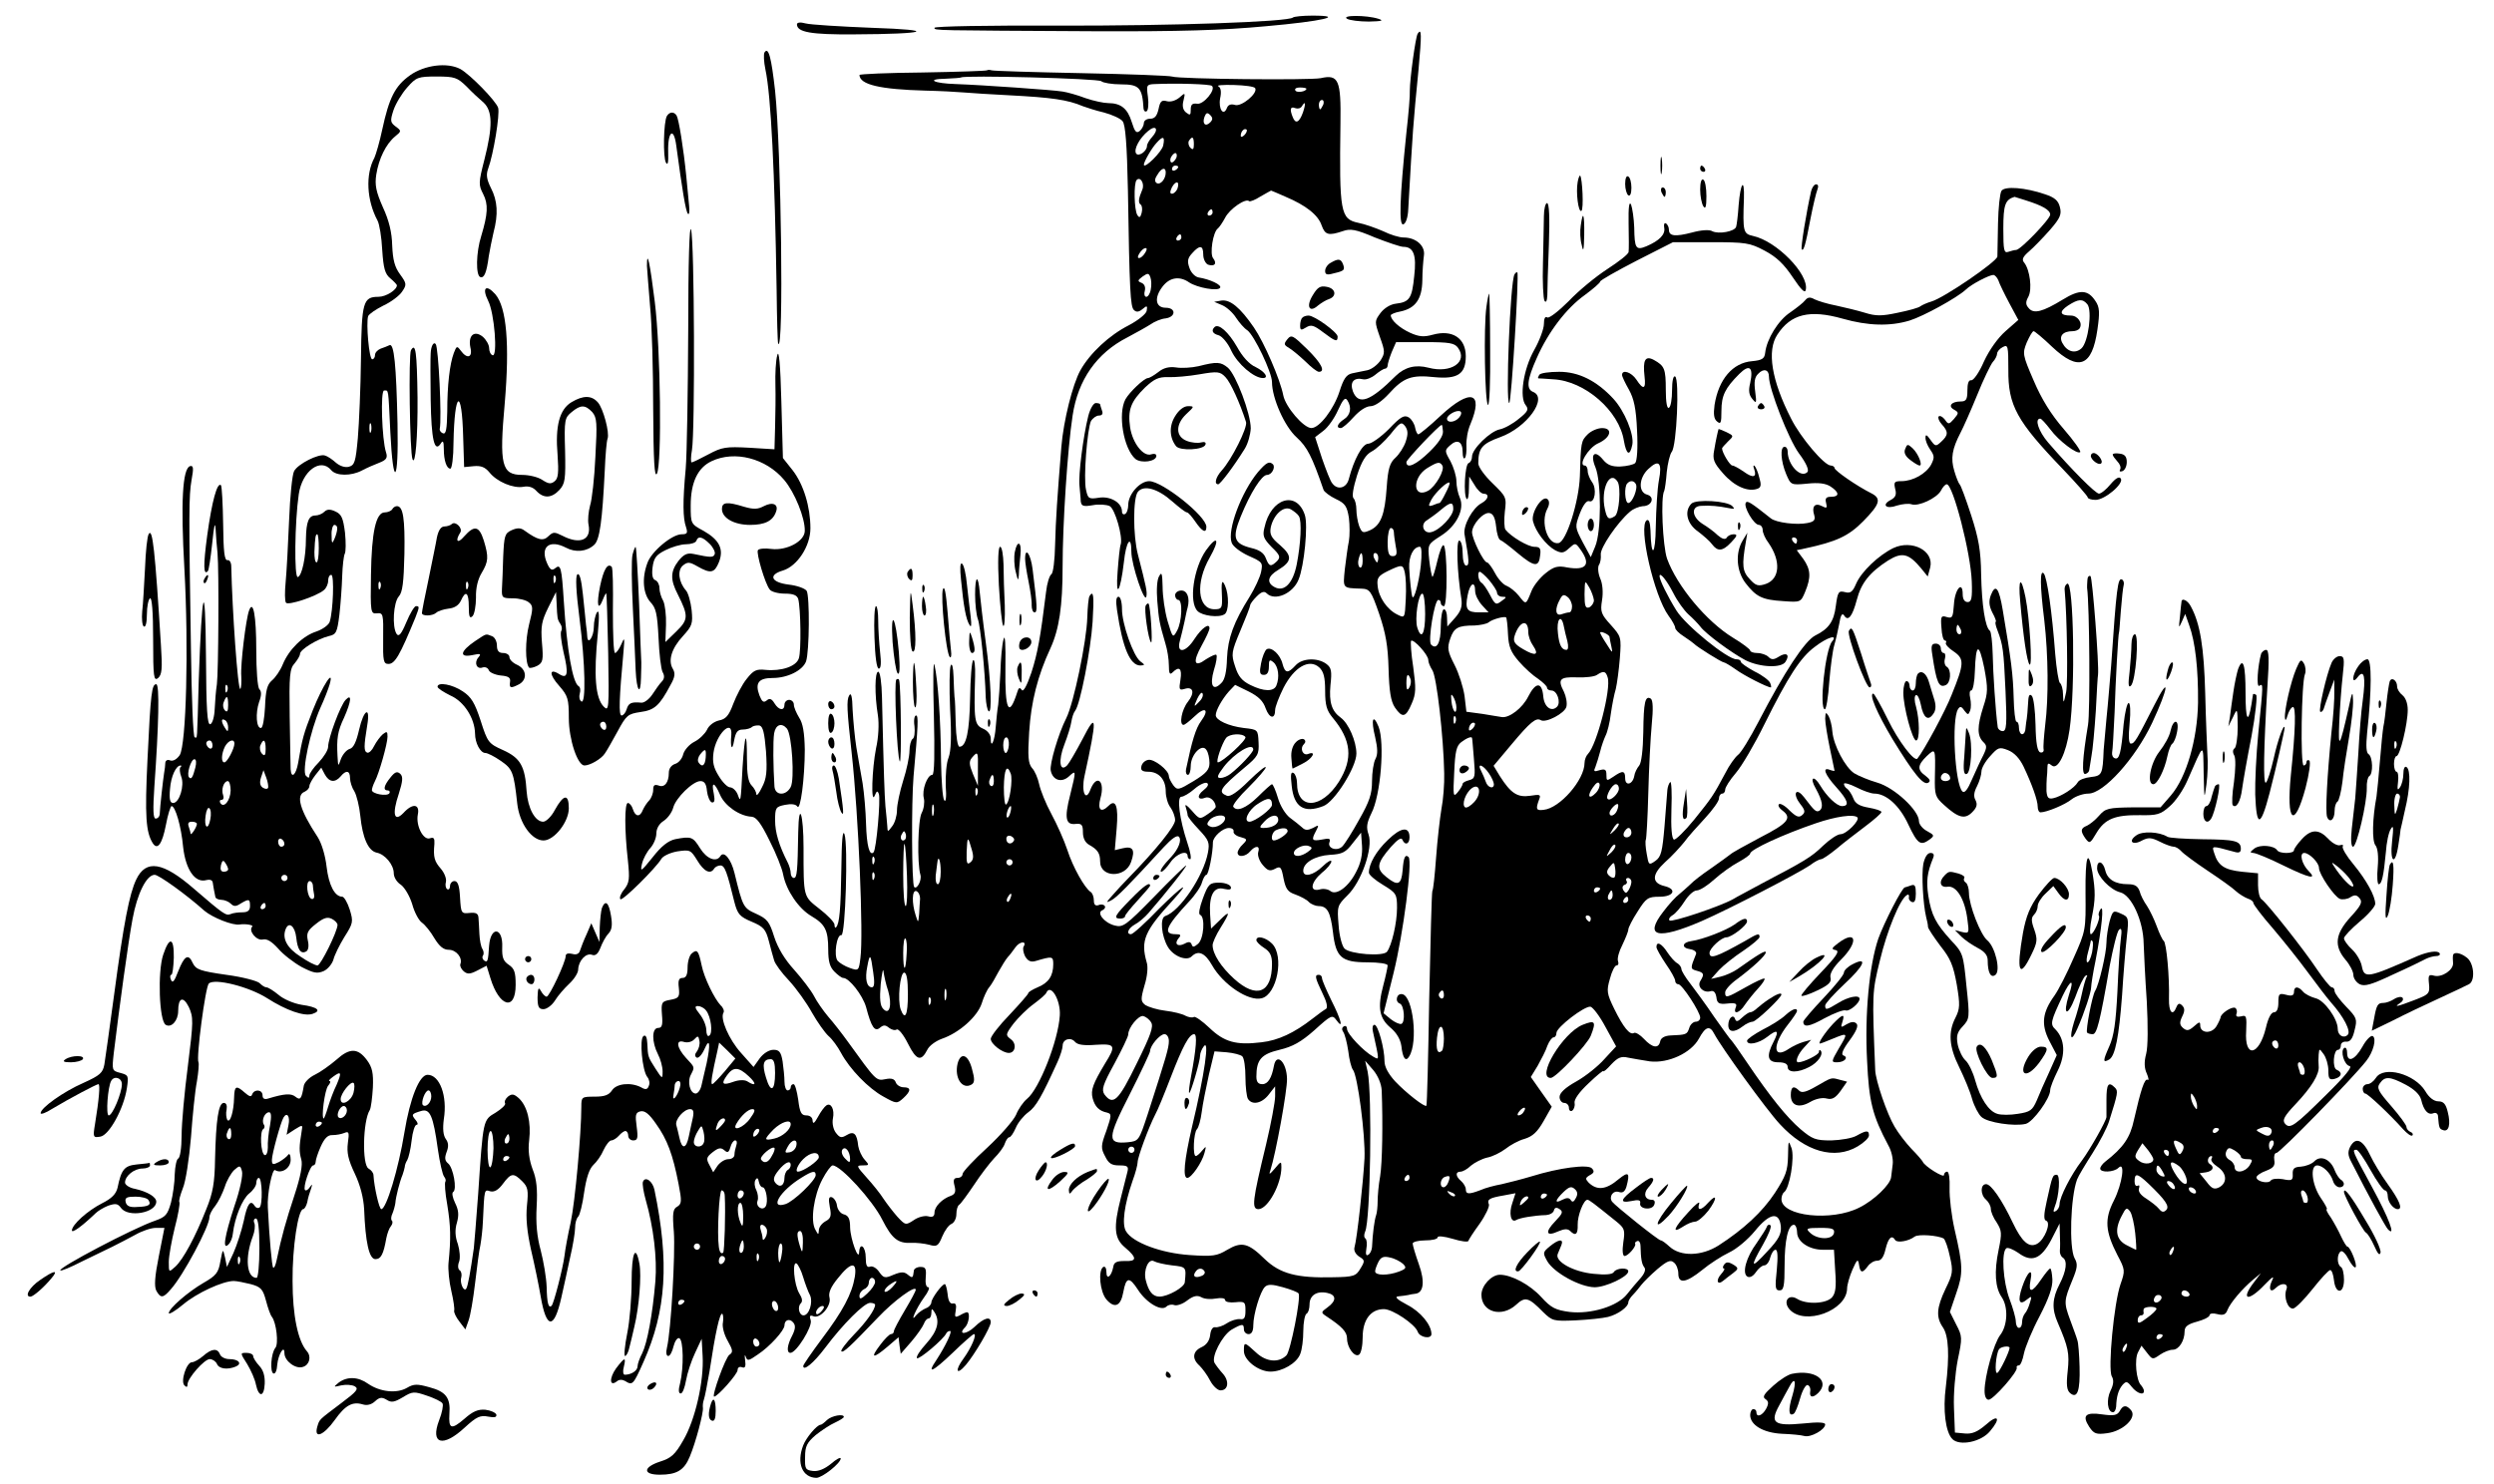 <?xml version="1.0"?>
<svg
    xmlns:rdf="http://www.w3.org/1999/02/22-rdf-syntax-ns#"
    xmlns="http://www.w3.org/2000/svg"
    xmlns:cc="http://web.resource.org/cc/"
    xmlns:dc="http://purl.org/dc/elements/1.1/"
    xmlns:svg="http://www.w3.org/2000/svg"
    xmlns:inkscape="http://www.inkscape.org/namespaces/inkscape"
    xmlns:sodipodi="http://sodipodi.sourceforge.net/DTD/sodipodi-0.dtd"
    xmlns:ns1="http://sozi.baierouge.fr"
    xmlns:xlink="http://www.w3.org/1999/xlink"
    viewBox="0 0 798 475"
    version="1.0"
  >
  <g
      transform="translate(0 475) scale(.1 -.1)"
    >
    <path
        d="m4137 4694c-14-14-392-27-754-26-216 1-393-2-393-7 0-9-8-8 515-11 270-1 406 3 545 16 182 16 258 34 149 34-31 0-58-3-62-6z"
    />
    <path
        d="m4310 4690c8-5 40-9 70-9 42 1 49 3 30 9-38 12-119 12-100 0z"
    />
    <path
        d="m2550 4672c0-25 45-33 182-32 237 1 272 14 58 21-102 4-197 10-212 14-18 5-28 3-28-3z"
    />
    <path
        d="m4536 4642c-7-12-25-145-25-182 1-14-4-74-11-135-22-213-24-298-10-293 8 2 15 22 16 49 15 263 15 264 33 448 10 111 10 133-3 113z"
    />
    <path
        d="m2446 4582c-3-6-2-30 3-54 18-83 30-328 36-708 1-91 3-167 5-170 18-33 10 618-10 810-12 106-21 142-34 122z"
    />
    <path
        d="m1312 4509c-48-34-67-72-89-174-8-38-20-79-25-90-29-53-25-136 10-201 6-11 13-53 15-94 4-60 9-77 26-91 11-9 21-20 21-22 0-15-35-37-59-37-49 0-54-16-56-198-1-92-6-206-10-254-7-76-10-87-29-92-12-3-28 2-41 13-11 10-27 21-35 23-20 7-87-27-99-50-6-11-13-81-16-158-3-76-8-165-11-197-3-31-3-61 1-66 6-10 97 20 121 40 8 6 14 20 14 30 0 11 4 19 10 19 10 0 6-115-5-150-3-10-22-24-42-31-44-14-88-57-108-105-8-20-24-43-35-52-15-13-20-31-22-85-2-37-7-67-13-67-15-1-18 47-6 83 8 21 8 34 1 41-6 6-10 61-10 125 0 111-10 163-23 127-10-26-28-173-25-210 1-19 0-38-3-41-8-7-26 253-29 392 0 13-6 22-12 20-10-1-13 27-14 116-1 64-4 120-7 124-12 11-29-52-44-161-13-97-12-129 2-114 3 2 9 42 14 89 6 58 9 72 11 44 1-22 4-56 6-75 5-57 3-382-2-420-3-19-6-55-7-79-1-25-7-46-14-49-10-3-13 46-14 220-2 256-13 216-23-77-6-210-4-185-13-185-5 0-10 127-12 283-7 437-7 489 2 541 7 38 6 47-5 44-24-8-30-116-18-328 14-253 6-564-15-597-9-13-21-20-30-17-9 4-15 0-16-7 0-8-2-23-4-34-3-19-13-106-14-132-1-7-6-13-13-13-8 0-9 28-4 103 14 196 17 327 6 327-14 0-18-26-28-240-9-183-5-234 17-269 15-23 30-3 42 59 6 33 15 60 18 60 12 0 31-65 37-131 8-72 38-116 74-106 13 3 20 0 21-9 1-8 3-18 4-24 1-5 3-14 4-20 0-5 9-10 19-10s24-6 30-12c10-10 17-10 32 0 27 16 30 15 30-8 0-14-7-20-24-20-13 0-31-2-39-6-14-5-21-1-116 81-100 87-154 95-185 30-22-46-40-138-71-370-14-104-28-204-31-222-5-27-14-35-67-59-64-28-137-80-137-97 0-5 17 1 37 14 55 33 142 79 148 79s2-49-11-128c-7-42-6-44 17-40 28 4 75 89 85 155 6 40 5 42-21 49-27 7-27 8-21 63 18 148 46 354 60 429 15 82 45 142 71 142 13 0 101-63 159-115 26-22 91-48 113-44 19 3 46-2 40-7-13-13 14-46 34-41 13 3 28-6 49-29 16-19 50-45 75-59 39-20 50-22 71-13 13 6 27 23 31 37 3 13 19 46 35 72 28 44 29 49 17 88-7 22-18 41-24 41-24 0-43 37-50 96-4 36-16 75-28 94-58 88-71 135-42 146 8 4 15 11 15 18 0 6 9 22 19 35l19 24 11-21c14-26 33-28 51-7 17 21 30 19 30-5 0-12 6-31 14-43 7-12 16-48 19-79 7-69 25-111 52-117 27-5 55-39 55-66 0-13 10-29 23-37 12-9 28-36 36-62 7-26 21-52 31-59s28-29 40-50c16-26 29-37 46-37 24 0 45-26 37-46-2-6 3-16 11-23 12-10 21-9 44 3l29 15 12-39c28-93 81-108 81-22 0 40-4 52-22 64s-22 24-21 56c3 64-37 69-42 5-3-50-5-54-15-48-6 4-8 11-5 16 4 5 3 14-1 21-5 7-9 28-10 48-1 19-2 43-3 53-1 13-8 17-28 15-27-3-28-1-31 50-2 37-7 52-18 52-7 0-14-7-14-16 0-8-4-13-9-10s-7 14-4 24c2 10-5 28-16 41-21 24-25 37-21 80 1 18-2 22-14 18-21-8-46 40-39 76 7 34-17 37-46 5-30-31-37-4-15 61 13 41 14 55 5 64-10 9-17 7-32-12-21-26-24-41-8-41 5 0 8-4 5-9-7-11-56-2-56 10 0 5 4 17 9 27 14 26 41 122 41 144 0 17-2 18-15 8-8-7-21-24-28-38-6-13-16-23-22-21-11 4-11 20 0 87 11 64-11 52-26-14-9-39-18-58-30-61-10-3-22-17-28-32-9-26-9-26-11 9-3 56 0 79 21 123 23 52 26 79 5 57-17-18-56-123-56-150 0-11-14-33-30-50-17-17-30-36-30-42 0-9-3-9-11-1-14 14 14 145 46 217 13 28 26 62 30 76 15 54-23-5-54-83-30-76-34-92-47-169-7-39-22-52-24-20 0 9-2 85-3 168-2 132 0 154 16 171 9 11 17 24 17 30 0 14 56 48 92 57 24 5 27 12 34 68 4 35 8 90 9 124 1 33 5 65 8 71 4 7 4 37 1 68-6 47-11 59-31 68-17 8-27 7-35-1-7-7-20-12-29-12-21 0-29-20-30-73 0-62-13-120-26-124-12-4-10 176 3 265 11 75 70 118 104 77 16-19 64-19 98-1 15 8 40 19 56 25 23 9 27 16 21 34-13 41-18 197-6 197 15 0 13 11 20-133 9-184 27-165 23 26-4 189-11 260-26 252-6-3-19-8-28-11-10-4-18-13-18-20 0-8-4-14-9-14-10 0-20 115-13 138 3 7 25 22 49 34 24 11 52 32 60 45 15 22 14 26-7 55-17 23-23 46-25 92-1 42-10 80-30 123-22 50-26 71-21 104 8 51 31 98 60 122 21 17 21 18 2 32-17 13-18 18-7 52 7 21 27 54 44 73 29 33 35 35 94 35 58 0 66-3 96-32 17-18 42-41 55-52 28-27 29-76 2-182-19-74-19-81-4-110 17-33 15-64-6-134-17-53-18-127-3-132 12-4 20 13 27 67 3 19 10 53 15 75 16 60 13 102-8 143-14 28-16 43-9 62 17 46 38 174 32 195-8 23-89 106-121 124-42 22-114 13-161-20zm-125-1141c-3-7-5-2-5 12s2 19 5 13c2-7 2-19 0-25zm-108-310c0-7-4-22-9-33-7-17-9-15-9 13-1 17 4 32 9 32 6 0 10-6 9-12zm-59-63c0-25-3-45-7-45-5 0-7 15-7 33 2 49 4 57 9 57 3 0 5-20 5-45zm-293-457c-3-8-6-5-6 6-1 11 2 17 5 13 3-3 4-12 1-19zm3-45c0-19-3-24-10-17-6 6-8 18-4 27 9 24 14 21 14-10zm0-71c0-15-2-15-10-2-13 20-13 33 0 25 6-3 10-14 10-23zm-50-58c0-8-4-12-10-9-5 3-10 10-10 16 0 5 5 9 10 9 6 0 10-7 10-16zm70 6c0-16-23-60-32-60-11 0-10 27 2 51 11 20 30 26 30 9zm100-17c0-20-3-24-11-16-7 7-9 19-6 27 10 24 17 19 17-11zm-225-60c-8-31-13-39-20-31-9 9 6 58 17 58 6 0 7-11 3-27zm-48 1c-3-3-2-17 3-30 11-28-6-84-26-84-10 0-13 12-10 45 3 40 19 75 34 75 3 0 3-3-1-6zm281-65c-2-5-9-5-17 0-9 6-11 16-6 32l8 24 9-24c5-13 7-28 6-32zm-120-9c-1-33-22-58-33-40-3 5-2 10 4 10s8 7 5 15c-7 18 2 45 15 45 5 0 9-14 9-30zm-65-92c-7-38-21-27-15 12 2 17 8 28 12 23 5-4 6-20 3-35zm-43-15c0-10-20-40-20-31 0 3-3 13-6 22-4 11-1 16 10 16 9 0 16-3 16-7zm280-64c0-5-4-9-10-9-5 0-10 7-10 16 0 8 5 12 10 9 6-3 10-10 10-16zm-180-81c0-5-6-8-14-8-9 0-12 7-9 21 4 16 8 17 14 7 5-7 9-16 9-20zm190-28c0-5-4-10-10-10-5 0-10 5-10 10 0 6 5 10 10 10 6 0 10-4 10-10zm81-22c0-7 2-21 4-31s-2-16-8-14c-14 4-20 57-6 57 5 0 9-6 10-12zm-151-68c0-5-5-10-11-10-5 0-7 5-4 10 3 6 8 10 11 10 2 0 4-4 4-10zm230-60c0-21-54-130-64-130-7 0-31 12-54 28-43 27-60 58-48 88 10 26 30 10 34-27 4-39 15-54 32-44 7 4 9 18 5 35-5 23-1 32 26 53 25 20 37 23 51 16 10-5 18-14 18-19zm-690-510c0-28-30-100-42-100-10 0-3 93 8 111 10 17 34 9 34-11z"
    />
    <path
        d="m3158 4525c-2-2-94-5-206-7-111-1-202-5-202-8 1-31 66-46 210-50 47-1 103-4 125-6s87-6 145-9c134-7 186-14 235-35 11-4 41-14 67-20 26-7 53-19 60-28 9-11 14-74 17-221 5-323 8-372 19-383 8-8 16-7 28 3 14 12 16 11 13-6-2-10-27-30-57-46-63-32-124-89-155-144-25-45-54-161-61-245-13-162-18-233-20-313-1-50-6-91-12-95s-14-29-17-57c-18-146-27-196-47-258-15-44-26-63-31-55-6 9-10 7-14-7-27-85-40-59-38 78 1 75-1 110-6 91-5-18-9-65-10-105-2-41-5-87-7-104-3-16-6-49-8-72-3-44-16-73-16-36 0 11-10 25-25 31-27 12-29 26-25 167 1 33-2 56-6 52-5-4-9-59-10-121-2-107-12-156-34-156-6 0-11 33-12 73-1 39-2 79-4 87-1 8-2 38-3 65-1 30-5 44-9 35-4-8-5-71-2-140 5-86 3-134-5-155-7-17-10-57-9-90 3-37 0-55-5-46-5 7-9 64-10 125-1 131-10 261-21 308-4 18-5-54-2-159 3-125 2-193-5-193-16 0-34-49-27-75 3-13 0-34-7-47-12-22-15-161-4-198 5-17-11-48-20-39-8 9-9 270-2 354 15 166 16 195 8 195-5 0-8-15-5-34 2-19 0-38-6-41-5-3-10-21-10-38 0-18-9-61-20-95-11-35-20-78-20-95 0-18-7-41-15-51-15-20-15-20-16 0-1 10-3 39-6 64-3 41-5 90-11 348-1 47-6 82-12 82-11 0-12-73-1-140 4-27 2-70-6-105-13-66-17-183-4-151 6 15 9 16 13 5 6-18-8-178-17-187-13-13-22 22-24 91-1 40-6 98-11 130-6 31-14 83-20 115-5 31-10 85-12 120-1 44-5 57-11 46-9-15-7-49 8-184 22-199 38-583 28-656-5-41-6-42-34-32-15 5-33 16-39 23-13 16-3 85 12 82 13-3 22 290 10 323-6 16-9-20-10-110-2-131-6-177-17-188-3-3-5 1-5 9-1 8-22 30-48 50-52 41-51 35-51 196 0 108-15 153-17 50-2-127-4-147-14-147-5 0-10 7-10 15s-4 23-9 33c-29 57-41 98-41 136 0 41 2 44 32 50 20 4 34 2 39-5 10-17 24 91 24 182-1 54-6 84-18 102-9 15-17 33-17 42 0 8-7 15-15 15s-15-7-15-15c0-21-18-19-32 4-9 15-16 17-25 9-10-8-15-4-23 16-15 40-3 56 42 56 48 0 96 24 107 53 11 32 12 209 2 226-6 8-31 17-58 20-56 7-66 31-18 45 46 14 88 78 88 135 0 69-22 141-57 186l-31 39-5 181c-3 120-8 169-13 148-5-17-7-60-6-95 1-34 0-95-1-134l-2-72-81 5c-74 4-87 2-130-21-26-14-51-26-54-26s-3 18 1 40c10 60 8 671-3 705-5 19-9-101-9-325-1-195-4-393-8-440-10-107-9-159 1-187 6-19 4-23-14-23-31 0-98-56-110-93-18-49-13-98 10-124 18-19 22-37 26-114 2-51 8-100 13-110 7-12 6-22-3-31-7-7-20-26-30-41s-26-27-35-26c-32 3-41-1-47-21-3-11-11-20-16-20-10 0-8 53 6 205 4 45 3 47-7 23-7-16-16-28-20-28-5 0-7 61-7 135 1 74 0 138-4 141-13 13-26-9-37-62-12-59-7-83 9-43 5 13 10 22 11 19s4-89 6-192c3-177 2-186-14-170-27 27-33 99-19 237 5 55 4 75-3 65-5-8-10-29-10-47 0-30-19-59-21-31 0 7-2 24-4 38-1 14-6 58-10 98-5 48-11 70-18 63-6-6-4-54 7-139 19-149 21-277 6-267-6 4-8 15-5 25s2 21-4 24c-19 12-37 115-47 271-7 110-10 121-28 106-10-8-16-5-25 15-24 53 6 79 60 51 30-16 66-13 90 9 18 16 26 76 34 238 2 50 6 95 9 102 7 19-14 97-31 116-20 23-47 23-84 1-39-23-53-77-45-169 4-57 2-75-9-84-12-10-20-9-40 4-13 9-42 16-64 16-66 0-74 31-56 230 16 188 6 306-30 348-30 34-44 21-23-21 20-39 31-180 14-174-6 2-11 12-11 23 0 10-9 26-20 36-27 22-48 5-40-34 8-32-10-39-31-10-12 16-13 15-22-8-13-35-21-102-21-188-1-55-4-72-13-69-7 2-12 9-11 14 7 35-4 262-13 272-7 8-15-7-16-30-1-13-1-80 0-149 2-127 12-170 32-140 7 12 10 8 10-17 0-37 9-63 21-63 5 0 10 37 10 83 3 167 27 180 31 17l3-95 31 3c23 2 36-3 50-20 24-30 76-52 109-46 16 3 30-1 41-13 23-25 49-24 74 3 18 20 20 33 18 126-3 99-1 105 21 123 29 24 43 24 66 0 15-18 16-34 10-143-3-68-11-138-17-156-5-19-8-46-5-61 10-49-27-65-83-36-26 13-30 13-45-1-17-17-34-13-77 18-12 9-23 9-41 1-22-10-24-18-27-85-1-40-3-86-4-103-1-28 1-30 35-30 20 0 43-6 51-13 14-11 14-19 1-70s-13-125 0-139c3-2 14 0 26 6 18 10 20 18 15 74-4 53-1 69 20 112l25 50 2-37c2-47 2-50 12-65 5-7 6-17 3-22-4-5 0-36 7-68 17-70 13-87-13-71-33 21-34 0-1-37 28-32 31-42 31-103 0-69 28-152 50-152 18 0 54 21 65 38 6 8 24 40 41 71 28 52 33 56 73 62 45 6 61 20 96 86 15 26 16 38 8 52-16 26-5 65 32 105 30 33 32 40 28 83-3 27-11 55-18 63-24 27-28 65-10 80 15 12 21 12 47-3 42-24 54-21 68 13 17 42 2 72-49 101-41 22-41 23-41 81 0 73 22 121 67 142 74 35 174 9 232-60 34-40 67-122 66-163 0-33-57-64-107-58-21 3-40 1-43-4-6-9 23-108 38-126 5-7 27-13 48-13 27 0 39-5 43-17 8-30 10-167 2-190-8-26-56-42-107-37-29 3-38-1-60-29-14-17-33-54-43-80-14-38-24-49-46-53-16-4-32-16-38-30-6-12-24-30-40-38s-32-26-36-40c-3-14-15-28-26-31-12-4-20-15-20-28 0-32-14-49-33-41-13 4-17 1-17-14 0-11-6-27-13-34s-16-21-20-30c-9-24-24-23-32 2-3 11-11 20-16 20-11 0-11-87 0-184 6-59 5-71-12-93-11-13-16-27-12-31 6-7 113 99 131 129 5 9 28 20 51 24 41 6 43 5 64-29 21-35 42-46 54-26 3 5 12 10 20 10 14 0 21-20 45-118 10-38 17-46 55-62s45-24 55-62c6-24 14-52 17-62 3-11 24-40 48-65 23-25 56-71 73-102 17-30 41-64 53-75 12-10 30-35 40-54 28-52 88-114 136-140 41-23 43-23 63-5 25 23 26 35 1 35-10 0-22 7-25 16-4 11-14 14-33 10-30-6-30-5-121 121-18 25-46 61-62 79-16 19-37 49-46 67-9 17-38 55-63 83-30 33-52 69-64 106-15 48-22 57-57 73-42 19-43 21-70 131-11 45-34 72-45 54-13-21-44-9-65 25-23 37-28 39-80 29-22-5-44-22-72-58-37-46-40-48-34-21 4 17 16 39 27 51 10 11 19 32 19 46 0 16 9 32 24 41 13 9 26 27 30 42 8 31 63 85 87 85 13 0 19-9 21-32 2-17 9-33 15-36 9-2 11 5 7 27-9 41 2 39 20-3 15-35 62-68 101-70 15-1 30-21 57-76 21-41 41-91 44-110 10-50 49-108 90-132 44-26 54-45 54-107 0-38 5-56 20-71 11-11 23-20 28-20 19 0 62-55 73-93 17-65 28-81 45-66 11 9 17 9 29-1 8-6 19-9 24-5 6 3 22-17 36-45 27-54 42-59 62-20 6 13 27 28 46 35 56 19 114 71 128 113 6 20 17 44 24 52s20 31 30 50c10 18 23 39 29 46 6 6 17 21 25 32 14 20 38 21 26 2-3-5-1-19 5-31 9-15 18-19 33-15 54 16 57 16 57-10 0-37-15-60-50-74-16-7-30-15-30-19 0-3-27-34-60-69-33-34-60-69-60-77 0-16 37-45 58-45s26 30 6 44c-17 13-17 15 9 50 15 19 44 48 65 63 20 15 39 31 40 36 14 30 46-24 43-73-5-81-66-236-105-267-12-10-28-33-35-51-8-18-49-65-92-105-43-39-79-78-79-84 0-7-7-13-16-13-12 0-15-6-10-25s2-27-11-32c-29-10-53-35-53-54 0-12-6-16-20-12-11 3-32-2-46-12-26-17-27-17-53 11-14 16-34 42-44 57-10 16-34 46-54 68-33 37-34 39-13 39 22 0 22 1 6 19-9 10-18 30-20 43-4 40-14 49-37 35-17-10-22-9-35 8-8 11-12 30-9 45 6 29-6 52-21 42-6-4-18-20-27-37-11-20-16-24-17-12 0 10-8 17-20 17-16 0-21 9-26 50-4 27-10 50-15 50s-9-4-9-10c0-5-4-10-10-10-5 0-10 12-10 28 0 15-3 44-6 65-5 30-11 37-29 37-14 0-32-11-44-27l-20-28-40 45c-39 43-68 111-56 129 3 5-1 16-9 23-20 21-53 88-61 128-10 47-14 53-31 39-8-6-14-27-14-45 0-24-5-34-16-34-12 0-15-8-12-32 3-29 0-33-27-38-28-5-30-8-27-48 3-33 0-42-12-42-21 0-21-45-1-84 8-15 15-40 15-55 0-26-1-25-23 9-24 38-24 37-26 81-1 19-5 28-12 23-14-8-4-111 12-131 6-7 9-20 5-28-4-12-10-14-25-5-33 17-79 12-93-10-10-15-24-20-55-20-42 0-43-1-43-32 0-84-20-305-34-370-9-40-18-89-20-108-5-39-34-152-41-159-10-10-15 8-16 60-1 30-10 82-19 117-12 44-16 86-13 140 3 56 0 88-13 120-11 30-15 60-11 92 7 58-6 110-33 135-16 14-22 15-35 5-8-7-12-16-9-21s-11-18-30-30c-41-24-40-21-56-259-6-85-13-164-14-175-11-77-19-121-24-129-7-13-22 17-16 36 2 9 0 19-5 22-6 4-7 16-2 28 4 12 2 36-4 56-9 24-10 46-3 69 7 25 5 41-6 63-8 17-11 32-6 35 13 8 0 78-16 91-11 9-12 18-5 37 7 18 6 30-3 42-8 12-10 32-6 63 12 74-13 142-52 142-26 0-56-74-74-184-19-117-58-246-74-246-7 0-23 72-25 108 0 8-7 17-16 22-21 12-18 152 4 187 4 7 8 39 10 72 2 47-2 65-19 88-29 39-55 40-98 1-21-18-52-40-69-48s-33-24-35-35c-7-42-11-48-27-35-14 11-34 10-87-6-12-4-18 0-18 10 0 19-26 21-33 4-3-10-9-8-24 5-27 24-33 22-34-15-1-46-13-85-22-72-3 6-5 21-2 33 2 13-1 21-9 21-17 0-25-53-28-180-1-75-7-109-28-160-35-89-74-161-99-184-21-19-21-19-21 15 0 19 9 68 19 109 11 41 17 78 15 82-3 4 3 24 11 45 9 21 20 92 26 163 5 69 13 149 19 179 5 30 7 57 5 61-8 13 22 241 33 252 18 18 129-10 187-47 61-39 118-59 145-50 30 10 16 22-35 29-25 4-58 18-74 32-16 13-33 24-39 24-5 0-14 6-21 13-6 7-54 20-107 27-84 12-97 17-107 37-14 32-27 25-47-26-12-32-18-39-23-27-4 9-3 16 1 16s7 25 8 55c1 65-14 69-34 9-18-54-13-211 8-224 18-11 40 13 40 44 0 43 16 49 34 13 15-33 15-45-3-189-11-84-20-184-20-223s-5-71-11-73c-5-2-10-25-11-50 0-26-6-67-12-91-11-39-17-46-51-58-70-24-311-151-303-159 2-3 33 10 68 28 35 17 80 39 99 48s52 27 73 38c21 12 50 22 65 22h28l-18-91c-13-65-15-96-8-110 14-25 22-24 46 4 40 44 124 202 124 231 0 8 8 24 19 37 10 13 23 40 30 60 6 20 20 44 30 54 18 16 20 15 25-3 4-12-6-60-24-112-32-98-39-143-19-123 7 7 13 22 14 35 6 51 30 110 52 128 13 10 23 25 23 34s4 16 8 16c11 0 13-88 2-95-5-3-11-1-15 5-13 22-24 8-35-47-7-32-22-78-33-103l-21-45-6 30c-7 30-7 29-15-12-6-37-14-46-54-69-50-29-111-82-111-97 0-5 21 7 46 28 44 37 127 75 162 75 9 0 34-5 54-10 33-9 39-16 49-53 6-23 14-46 19-52 14-18 22-86 11-99-14-17-18-78-6-82 6-2 11 10 12 28 3 33 23 66 23 37 0-25 36-52 59-44 21 6 28 33 13 50-29 33-46 115-46 225-1 108 18 230 34 230 4 0 10 10 13 22 2 13 8 32 12 43 5 16 5 17-4 5-5-8-12-12-15-9-8 7 16 79 26 79 4 0 8 5 8 12 0 6 7 28 16 48 12 27 23 38 38 37 12 0 28 3 38 7 14 6 16 2 11-32-4-31 1-54 22-98 18-38 28-78 30-114 4-106 16-160 36-160 18 0 26 16 35 67 3 15 9 32 15 39 5 6 6 14 3 17-4 3-3 14 2 24 4 10 8 25 9 33 1 18 14 69 23 90 3 8 6 20 7 25 0 6 4 16 8 22 4 7 11 35 14 63 3 27 10 50 16 50 5 0 4 7-3 15-15 18-13 20 17 29 29 9 39-15 54-123 6-42 15-81 20-87s6-13 4-16c-3-3-1-36 6-74 11-67 12-108 4-186-2-20 2-61 9-90 7-30 11-58 9-63-1-6 6-21 17-35l19-25 10 28c6 16 15 69 21 120s13 106 17 122c3 17 7 50 8 75 5 107 4 103 24 97 13-3 26 5 40 24 26 35 34 36 62 8 18-18 20-29 15-77-4-40 0-83 13-142 11-47 25-114 31-150 18-105 43-106 66-3 7 32 20 89 28 128 9 38 16 81 16 95 0 15 4 30 10 36 5 5 14 40 19 78 7 46 16 74 29 87 11 10 26 31 33 48 8 17 19 31 25 31s17 7 24 15 16 15 21 15 9-7 9-15 7-15 16-15c14 0 16 7 11 44s-4 45 12 49c14 3 28-8 50-40 36-50 54-99 72-192 11-56 10-64-4-73-14-7-16-21-11-81 5-70-9-315-22-370-4-16-2-27 4-27s13 14 17 31c4 16 12 28 18 26 14-4 15-95 3-144-6-22-5-33 2-33 6 0 13 19 17 42s17 63 29 88l21 45 3-54c5-81-24-207-62-271-26-46-39-57-74-68-55-18-56-42-1-42 54 0 78 14 96 58 19 45 44 140 42 156-1 6 0 18 3 26s11 49 18 90c19 126 33 189 41 185 3-3 4-15 2-28-3-13 4-39 15-58 17-30 18-37 6-45-13-8-58-134-49-134 11 0 75 72 75 85 0 8 6 12 14 9 10-4 13 2 10 23-2 15-1 20 2 11 5-15 9-14 39 7 38 25 85 77 85 93 0 18 17 23 28 9 8-9 7-21-3-41-17-32-19-56-6-56 19 0 71 84 65 104-5 14-3 18 9 13 22-8 58 34 51 60-4 15 4 34 27 62 42 53 62 54 54 4-9-54-38-109-106-199-32-43-59-82-59-86 0-18 33 9 70 58 57 76 125 144 144 144 9 0 16-3 16-6 0-15-27-54-68-96-25-26-43-50-40-53 6-6 29 16 117 108 51 54 121 105 121 89 0-5-16-34-35-66s-35-62-35-67-4-9-9-9-21-16-35-35c-33-43-23-45 24-5l35 30 3-26 4-27 34 39c18 21 36 47 40 57 3 9 10 17 15 17s9 8 9 18c0 14 2 15 10 2 18-28 10-60-26-100-20-22-34-43-30-47 6-6 86 61 94 80 2 4 7 7 12 7 8 0-14-47-44-93-32-47-13-39 52 23 34 33 65 60 68 60 11 0-9-45-33-78-29-39-23-56 7-21 28 33 80 121 80 137 0 20-22 14-52-15-26-25-55-26-30-1 12 12 17 48 6 48-3 0-13-4-23-10-16-8-17-6-13 16 3 17 0 24-9 22s-15 8-17 30c-2 17-6 32-9 32-9 0-42-45-43-58 0-7-8-16-17-19-10-4-24-14-31-22-23-30-1 21 25 57 13 17 19 32 13 32-7 0-10 13-8 33 2 26 0 32-17 32-11 0-21-6-21-12-3-24-4-25-19-13-12 10-21 10-46 0-27-12-32-11-46 9-8 12-21 20-29 17-10-4-14 4-14 29 0 35-19 51-21 18-1-33-28 41-29 78 0 27-5 38-19 42-11 2-21 15-23 28-1 12-9 24-16 27-10 3-12-4-7-31 6-29 3-37-14-46-12-7-21-19-21-29-1-15-2-15-11 2-17 28-5 110 22 161 13 25 28 45 33 45 26 0 128-112 159-174 31-61 50-76 93-74 16 1 41-2 57-6 24-7 29-5 42 27 8 19 21 37 30 40 8 4 15 17 15 31s4 27 9 30 26 32 47 63c21 32 50 70 65 86 15 15 31 36 34 47 4 11 10 20 14 20 5 0 14 14 21 30 7 17 25 39 40 50 25 18 43 50 94 162 9 20 16 43 16 51 0 21 26 29 40 12 8-9 28-12 66-9 63 4 66-2 29-61-37-62-46-84-39-110 7-27 21-41 46-46 15-4 15-8-2-58-18-48-18-56-4-82 11-23 21-29 45-29 27 0 31-3 26-22-3-13-13-50-21-83-24-94-21-129 14-158 39-33 38-45-2-43-25 0-34-4-36-19-6-31-22-43-22-16 0 12-4 19-10 16-17-11-11-79 10-104 26-30 46-22 54 23 9 49 19 51 47 8 27-42 75-70 91-54 6 6 17 8 25 5s27 3 42 15c20 15 32 17 45 10 10-6 31-7 47-4 17 3 29 1 29-5s15-9 33-7c30 3 32 1 32-27 0-23-4-29-17-27-10 1-28-4-42-13-13-9-30-14-37-13-9 2-15-8-17-25-2-18-12-32-28-39-28-13-31-37-6-59 9-9 25-30 34-48 9-17 24-31 33-31 25 0 29 29 8 53-11 12-23 28-27 35-11 19 24 87 54 106 35 20 40 20 40 1 0-8 7-15 15-15 10 0 15 10 15 28 0 35 22 108 37 123 9 9 23 9 58-1 25-7 48-16 50-20 8-13-26-185-39-198-25-25-65-21-97 9-38 35-39 35-39 5s47-66 85-66 84 27 95 56c6 14 10 47 10 74s5 52 10 55c6 3 10 17 10 30 0 29 23 44 56 37 30-6 31-25 2-46-22-16-22-17-4-29 50-33 66-50 66-71 0-29 24-61 38-52 7 4 12 29 12 56 0 56 26 90 68 90 28 0 99-48 108-72 6-19 44-25 44-8 0 30-35 72-78 94-34 18-41 26-27 27 11 1 25 3 30 4 6 2 15 3 22 4 28 2 33 38 13 94-11 31-20 61-20 67 0 5 18 10 40 10s40 4 40 10c0 5 21 3 48-5 26-8 48-11 50-7 1 4 17 29 36 55 19 27 32 55 30 62-7 16 1 21 48 29l37 7-10-31c-12-33-5-65 12-55 11 7 58 15 96 16 12 1 23 7 25 15 2 9 8 11 18 4 12-8 10-14-14-39-34-35-29-50 10-32 19 8 30 9 38 1 17-17 25-11 24 20-1 29 19 80 31 80 6 0 21-12 92-69 27-22 29-27 23-67-4-27-2-44 4-44 11 0 38 31 34 39-2 3 1 7 7 9 5 2 10-5 10-15 1-42 4-59 12-69 6-7 1-20-12-35-12-13-31-36-43-51-30-39-116-65-184-57-45 6-59 13-90 47-36 40-96 72-133 72-27 0-59-35-59-64 0-56 65-74 111-32 29 27 40 24 87-24 29-28 33-29 103-26 41 2 88 7 104 11 32 8 65 32 65 47 0 5 7 16 15 24s20 23 27 32 30 32 51 50c31 26 42 31 53 21 8-6 14-22 14-35 0-34 25-30 76 11 24 20 63 45 86 56 24 11 61 42 83 69 47 58 78 63 83 15 2-24-6-41-43-80-53-58-57-53-14 22 17 30 28 57 24 61s-10 2-12-5c-2-6-17-29-32-51-34-46-48-97-30-108 8-4 18 1 27 14 8 12 20 22 27 22s16 11 19 25c4 14 11 25 17 25 7 0 8-21 4-65-6-56-5-65 9-65 13 0 16 13 16 79 0 81 11 131 30 131 5 0 10-11 10-24 0-30 38-56 83-56h35l4-68c4-51 1-71-10-84-18-21-82-24-112-5-28 17-46-9-24-34 48-53 183-4 184 67 0 12 8 39 17 60 15 34 18 36 21 17 4-28 11-29 28-6 7 10 20 18 30 18 13 0 21 11 27 37 9 37 20 47 31 29 7-10 44-3 62 11 12 9 75 4 93-6 5-4 14-29 20-58 11-47 9-56-14-103-29-61-31-91-8-124 18-27 21-89 9-189-10-75-1-146 21-168 23-23 92-9 120 25 36 42 27 57-13 21-27-23-44-30-67-28l-32 3-3 79c-2 44 4 111 12 153 15 71 15 76-5 114l-20 40 20 59c23 65 22 89-5 205-10 44-17 104-16 132 1 31-2 53-8 53-5 0-10-5-10-11 0-10-62 28-68 43-2 4-18 23-36 41-17 18-42 50-54 71-24 40-61 148-62 181-10 247-10 249 15 351 23 96 64 196 86 209 5 4 8 1 7-6-2-6 3-14 10-16 8-3 12 6 12 27 0 25-3 31-16 26-9-3-17-6-19-6-9 0-67-114-85-164-29-85-44-242-36-391 6-131 17-175 68-271 10-17 16-44 14-60s-4-34-5-41c-2-24-55-75-102-98-88-45-249-28-249 27 0 9 4 19 8 22 18 11 35 112 24 142-10 27-10 24-11-26-1-47-7-64-42-118-40-61-101-117-180-168-55-35-122-36-157-4-12 11-24 20-28 20-8 0-145 110-156 124-11 16 3 37 22 31 12-4 19 1 24 17 12 45 7 50-25 24-40-34-69-37-96-11-11 12-11 15 4 24 14 7 15 13 6 22-13 13-103 2-193-26-30-9-73-20-95-25-22-4-53-12-68-19-37-14-47-14-47 3 0 7-7 19-15 26-18 15-19 30-2 30 7 0 22 8 33 19 12 10 35 22 52 26 17 3 43 16 59 28 15 12 42 27 61 32 26 8 41 22 61 57l26 46-34 48-33 47 22 36c11 20 26 48 31 64 6 15 15 27 20 27s9 6 9 14c0 18 90 87 109 84 8-2 30-31 48-65l34-62-37-40c-20-23-60-55-90-72-36-20-54-37-54-50 0-10 7-19 15-19s15-7 15-16c0-8 5-12 10-9 6 4 10 15 8 25-2 11 15 35 45 63 26 25 47 42 47 39 0-4 12 6 26 22 21 22 32 26 53 21 14-3 46-8 70-12 59-7 132 27 157 73 21 39 35 43 49 15 22-42 167-243 210-289 81-88 175-115 249-71 20 12 36 27 36 35 0 17-8 17-40-1-14-8-50-14-81-15-50 0-60 4-98 36-44 38-96 102-171 213-24 36-47 68-50 71-4 3-28 37-55 75-26 39-61 86-76 106-16 20-29 42-29 47 0 6-6 15-13 19-8 4-22 20-32 35-18 28-35 37-35 17 0-6 14-30 30-54 17-24 30-48 30-54s4-11 10-11c12 0 70-89 70-107 0-7-6-13-14-13s-18-9-21-20c-7-21-9-22-60-24-19-1-31-8-33-19-5-24-25-21-52 8-12 13-27 22-32 19-13-8-34 18-63 77-24 49-25 58-14 96 6 24 16 43 21 43 6 0 8 6 5 14s3 31 14 52c10 21 19 43 19 49s13 32 30 58c27 43 33 47 70 47 45 0 57 24 16 34-42 10-41 37 1 76 22 19 49 49 62 65 12 17 43 51 67 77s44 54 44 62c0 9 5 16 10 16 6 0 10 6 10 13s15 31 34 53 60 92 91 155c77 155 116 215 162 249 40 31 75 41 55 17-22-26-42-217-23-217 4 0 11 39 14 88 4 48 11 101 16 117 5 17 12 48 16 69 4 26 9 35 15 27 13-22 27-4 41 49 14 54 41 88 100 126 45 28 66 23 106-25l21-26 8 29c13 53-58 90-118 62-47-23-102-75-119-114-11-26-18-32-36-27-20 5-23 1-29-44-6-50-23-74-66-95-33-17-98-115-182-277-27-52-56-99-65-105-9-7-28-33-41-59-39-73-42-77-99-148-30-37-60-66-65-64-7 3-10 38-8 98 2 51 0 90-4 86s-8-15-9-25c-1-9-5-61-9-115-7-83-11-99-29-112-21-15-22-14-28 22-4 21-5 41-3 45 2 3 6 71 8 150 2 78 7 177 11 219 5 50 4 78-3 83-18 11-23-11-24-107-1-58-6-98-13-107-7-8-15-24-16-34-5-27-29-33-29-7 0 25-8 26-38 5-21-14-22-14-22 6 0 17-4 20-22 15-18-6-20-4-13 11 4 11 11 33 15 49 4 17 12 39 17 50 6 11 14 43 17 70 4 28 11 64 16 80 4 17 10 61 13 99 5 67 4 69-29 106-31 34-34 42-28 79 4 24 2 53-6 70-7 17-8 36-4 43 5 7 7 22 6 33-3 21 54 104 93 137 11 10 30 17 41 18 30 0 40 30 14 37-29 8-26 54 4 82 34 32 45 21 34-36-5-27-9-93-10-148-1-94-15-104-17-12-1 24-5 36-12 32-28-18 23-242 70-306 12-16 21-33 21-38 0-6 12-18 28-28 15-10 29-20 32-23 9-10 89-60 96-60 3 0 20-10 37-22 27-20 102-58 113-58 2 0 1 6-2 14s-25 25-50 37c-24 13-44 27-44 31 0 5-6 8-14 8-29 0-162 108-192 156-28 45-54 98-54 110 0 15 23-13 44-54 13-26 35-56 48-68 14-12 31-30 39-40 16-22 100-84 144-107 46-23 115-26 128-5 15 23 3 32-22 16-16-10-23-10-33 0-6 6-22 12-35 12s-23 4-23 8-25 23-55 41c-85 52-179 165-211 253-14 41-21 198-9 217 2 5 6 32 8 60 3 28 10 57 16 65 16 19 25 232 11 241-6 4-10-14-10-44 0-27-4-53-10-56-6-4-10 17-10 57 0 68-4 77-38 96-28 15-36 0-30-53 5-41-4-44-26-10-16 24-46 34-46 15 0-5 10-26 22-47 16-29 23-60 26-131 3-56 0-98-6-104-5-5-27-10-47-11-28-1-42 5-56 22-27 33-42 18-24-25 19-47 19-206-1-253l-14-34-26 48c-25 48-25 49-9 92 11 28 22 42 30 39 18-7 25 40 9 61-7 10-14 26-14 36 0 9-4 17-9 17-23 0 11 57 42 71 41 18 49 49 13 49-14 0-35-9-46-20-21-21-22-25-25-135-3-80-43-208-68-213-35-7-59 67-36 110 7 13 7 24 1 30-16 16-54-42-47-70 8-33 42-77 71-93 20-10 27-10 44 6 20 18 21 18 35-1 37-50 22-71-41-60-29 6-42 3-68-18-18-14-39-40-46-58-18-45-17-44-40-15-11 14-29 28-39 32-10 3-27 21-37 40s-22 35-26 35c-11 0-48 76-48 97 1 26 37 65 56 61 12-2 18-16 21-43 2-22 8-41 13-43 6-2 31-21 57-43 53-44 67-45 71-6 3 22-1 27-18 27-21 0-76 33-93 55-4 5-5 31-2 58 6 46 4 48-40 91-25 24-45 52-45 63 0 49 12 63 70 84 86 31 154 126 105 145-22 9-19 39 12 108 37 84 95 160 154 202 27 20 49 39 49 43s53 34 117 67l116 59h121c112 0 125-2 172-27 38-20 62-43 90-85s40-53 42-40c10 50-94 156-169 172-31 7-33 13-29 120 2 68-11 51-17-22-2-32-6-63-8-69-5-15-56-24-76-14-9 6-36 4-65-4-54-14-74-12-74 9 0 8-4 16-9 20-6 3-8-3-6-14 4-21-15-41-57-59-34-14-38-7-39 60-1 29-6 62-10 73-6 13-9-7-8-60 1-44 1-85 0-91 0-7-31-31-68-55s-93-70-124-103c-32-32-62-55-68-52-7 5-11-3-11-21 0-15-14-53-31-83-35-62-48-152-27-177 10-13 7-20-22-43-19-16-46-31-61-34-31-6-89-63-89-87 0-10-5-19-11-21-12-4-17-104-6-115 4-3 7 11 7 33l1 39 17-27c9-16 22-28 29-28 19 0 16-18-6-30-29-15-60-72-55-100 15-85 16-100 5-100-6 0-11 17-11 40 0 22-5 40-11 40-10 0-7-101 7-187 3-24-1-38-20-60l-25-28-1 28c0 15-4 27-10 27-5 0-10-24-10-54 0-54-13-77-31-59-11 11 11 143 23 143 5 0 8-4 8-10 0-5 5-10 10-10 12 0 11 188-1 195-4 3-13-20-20-50s-14-53-16-51-7 27-10 54c-5 50-5 50 37 77 51 32 77 86 61 122-6 13-11 37-11 53s-9 45-19 64c-19 33-19 35-1 51 23 21 40 12 40-22 0-15 3-23 7-19s6 22 5 40 4 49 13 69c43 103 0 115-95 27-35-33-68-60-72-60-3 0-8 10-10 21-2 12-11 27-20 33-15 9-26 3-64-37-26-26-56-47-66-47-19 0-46-51-62-112-7-30-36-38-53-15-6 6-20 43-33 80l-22 68 26 20c15 11 36 41 47 66 16 35 23 43 30 32 15-23 10-48-11-61-21-14-26-28-10-28 6 0 24 16 41 35 19 21 40 35 54 35s37 16 59 40c47 52 72 61 146 53 74-7 100 10 100 67 0 58-43 86-105 69-29-8-44-7-73 6-35 16-62 41-62 56 0 3 13 9 30 12 49 10 70 40 71 100 0 28 3 64 5 79 5 31-25 58-65 58-14 0-43 9-65 20-23 10-59 23-80 27-57 12-61 33-57 319 2 138-6 157-63 144-34-7-452-3-475 5-8 3-138 8-290 11s-281 7-288 9c-6 2-13 2-15 0zm366-35c5-5 34-10 63-10 59 0 68-11 72-78 1-7 5-11 10-8s7 24 4 46c-5 38-5 40 23 41 70 3 176 0 182-6 13-12-27-60-47-57-16 2-21-2-21-19 0-18-2-19-15-9-10 8-13 21-8 39 6 25 5 25-13 9-12-10-28-15-40-12-17 5-22 0-27-25-5-22-12-31-27-31-11 0-20-6-20-14 0-7-6-19-13-25-11-9-16-3-26 29-13 42-34 60-75 60-14 0-47 7-73 16-26 10-59 19-73 21-29 5-257 21-342 24-71 2-97 16-33 17 26 1 49 3 50 4 9 8 440-3 449-12zm492-22c10-16-43-60-64-54-13 4-22 1-26-9-11-29-28-4-22 30 5 22 2 35-6 39-7 3 15 5 50 4s65-5 68-10zm164-2c0-9-30-14-35-6-4 6 3 10 14 10 12 0 21-2 21-4zm54-51c-4-8-8-15-10-15s-4 7-4 15 4 15 10 15c5 0 7-7 4-15zm-65-25c-12-33-24-38-33-14-10 25-7 34 8 28 8-3 17-1 21 5 12 20 14 11 4-19zm-297-32c-15-15-26-4-18 18 5 13 9 15 18 6s9-15 0-24zm-186-47c-9-10-16-22-16-28 0-17-27-36-35-24-8 14 12 50 39 72 25 21 35 5 12-20zm296 7c-7-7-12-8-12-2s3 14 7 17c3 4 9 5 12 2 2-3-1-11-7-17zm-260-33c-3-20-62-78-62-62 0 9 25 53 40 69 21 24 28 22 22-7zm98 3c0-16-3-19-11-11-6 6-8 16-5 22 11 17 16 13 16-11zm-56-43c-4-8-10-15-15-15-4 0-6 7-3 15 4 8 10 15 15 15 4 0 6-7 3-15zm6-29c0-3-4-8-10-11-5-3-10-1-10 4 0 6 5 11 10 11 6 0 10-2 10-4zm-40-18c0-21-17-41-29-34-7 5-7 13 2 26 13 23 27 26 27 8zm-75-55c-12-28-14-42-5-48 4-3 6-14 3-26-4-16-8-17-14-7-10 16-12 102-2 112 12 12 26-12 18-31zm112 2c-4-8-11-15-17-15-7 0-7 6 0 21 13 23 26 19 17-6zm347-25c64-27 104-58 115-92 11-30 22-33 67-18 25 9 42 6 103-20 41-16 82-30 91-30 33 0 43-26 35-94-7-71-15-83-59-88-17-2-37-14-49-30-19-26-19-27-2-76 17-47 17-52 2-76-10-14-28-28-42-31s-36-7-49-10c-18-4-27-17-40-58-18-56-64-117-90-117-25 0-83 68-90 105-10 51-61 169-94 217-44 64-76 90-104 86l-23-4 26-11c14-6 34-24 44-40 10-15 26-34 36-40 22-16 79-135 79-166 0-51 40-142 79-177 34-31 49-61 86-168 2-6 20-20 39-29 30-14 36-23 42-60 3-24 3-58 0-75-4-18-9-59-13-90-6-62-8-60 52-62 28-1 32-6 58-81 21-62 28-102 30-176 2-71 7-103 20-123 24-35 35-33 54 12 14 32 14 49 5 116-7 44-9 82-7 85 8 7 55-45 55-61 0-8 6-22 13-33 14-20 36-215 38-330 1-33-3-85-9-115-5-30-13-100-17-155s-9-103-12-107c-2-4-6-160-10-345-3-186-7-340-9-342-5-6-65 41-100 78-21 23-34 46-34 64 0 42-21 117-32 117-6 0-8-10-5-22 21-96 21-91 1-80-31 17-84 73-84 89 0 8-5 11-10 8-7-4-7-11-2-18s12-34 16-61c3-27 10-54 15-60 15-18 40-210 37-283-4-76-24-259-32-285-3-10 3-22 15-30 18-11 19-14 4-38-14-24-21-27-87-28-116-3-170 11-219 58-53 52-74 57-120 30-33-20-47-22-120-17-91 6-183 40-204 76-14 22-6 84 21 162 9 24 16 51 16 59 0 16 35 111 56 152 8 14 30 68 50 120 39 101 59 138 75 138 10 0 7-45-10-135-5-27-8-51-6-53 4-4 35 101 35 120 0 7 5 20 11 28 20 29 4-86-37-257-25-108-30-163-15-163 13 0 47 49 55 80 6 23 6 23-7 8-8-10-17-18-21-18-10 0-7 75 4 86 5 5 12 30 15 54 3 25 14 79 23 120l18 75 39-3c22-2 45-8 50-13 6-6 10-36 10-67s4-63 8-69c13-21 44-15 66 13l21 27v-32c0-17-13-87-29-154-44-182-47-207-24-207 30 1 73 80 73 134 0 20-1 20-21-4-17-20-20-21-14-5 17 52 54 255 53 292-1 54-34 86-42 41-7-38-19-58-37-58-13 0-19 7-19 24 0 54 15 72 74 86 42 10 69 25 112 63 53 48 57 50 70 32 24-33 15 2-16 63-16 33-30 65-30 71s-4 11-10 11c-14 0-13-8 11-58 14-28 18-46 12-51-6-3-25-17-43-31-59-46-110-70-164-76-81-10-119 1-166 46-23 22-46 38-50 35-5-3-17-1-27 4-10 6-39 13-64 16-26 3-54 12-64 18-15 12-16 17-3 63 9 28 12 60 7 74-20 70-7 100 85 200 60 66 29 45-44-27-44-46-85-83-91-83-17 0-9 19 12 31 12 6 32 23 44 37 49 56 126 152 120 152-2 0-49-45-102-100-92-94-100-99-127-92-34 9-59 42-38 49 6 3 10 9 7 13-3 5-12 7-20 3-10-3-15 1-15 15 0 12-5 24-10 27-19 12-57 79-75 135-10 30-33 82-51 115s-35 76-39 95-14 43-23 52c-12 15-14 36-9 115 6 96 27 180 68 268 28 61 39 135 39 262 0 138 16 379 32 483 17 114 77 200 175 250 26 14 59 32 73 41 14 10 36 19 50 20 33 5 33 34 0 34s-38 32-10 68c23 30 55 34 85 13 26-17 92-29 99-17 6 9-32 27-69 33-11 2-24 15-29 30-8 22-6 32 9 48 24 27 35 25 35-5 0-14 7-28 15-32 21-7 30 3 17 20-12 13-1 85 15 96 4 3 15 19 23 34 14 28 66 64 77 53 3-2 19 4 36 15 18 10 33 19 34 19s22-9 47-20zm-234-50c0-5-5-10-11-10-5 0-7 5-4 10 3 6 8 10 11 10 2 0 4-4 4-10zm-100-80c0-5-5-10-11-10-5 0-7 5-4 10 3 6 8 10 11 10 2 0 4-4 4-10zm-120-55c-7-9-15-13-18-10-3 2 1 11 8 20s15 13 18 10c3-2-1-11-8-20zm22-112c-2-13-9-23-14-23-6 0-8 9-5 19 3 12-1 22-11 26-13 5-12 8 4 20 17 12 20 11 25-3 3-8 4-26 1-39zm983-186c33-45-22-83-94-64-42 11-76 2-105-26-82-82-119-95-137-50-11 30 3 46 33 39 10-2 27 5 39 15s26 19 31 19c4 0 8 5 8 10 0 6 6 25 13 43l14 32h92c79 0 95-3 106-18zm4-223c-13-16-39-19-39-4 0 12 32 30 43 23 4-3 3-11-4-19zm-171-77c-6-18-21-41-33-52-18-16-24-35-28-95-6-88-19-121-53-137-23-10-26-9-35 13-5 14-9 38-9 53s-4 31-9 36c-6 6-1 34 11 73 15 46 28 67 47 77 14 7 41 32 60 55 31 39 35 41 47 26 9-13 10-25 2-49zm119 32c1-14-15-38-43-65-43-42-74-56-74-33 0 8 105 119 113 119 2 0 3-10 4-21zm-2-109c9-14-22-68-46-81-49-26-51 43-2 73 33 20 40 21 48 8zm561-52c11-18 5-101-9-110-20-13-25-9-32 23-14 63 16 127 41 87zm-551-37c-8-17-17-31-19-31-3 0-12-3-21-7-15-5-16-3-5 18 13 23 52 60 58 54 2-2-4-17-13-34zm609 30c8-13-11-61-24-61-11 0-14 53-3 63 9 10 21 9 27-2zm-584-80c0-22-42-67-70-74-25-7-37 25-14 38 9 6 29 20 43 32 32 27 41 28 41 4zm-190-75c0-7 3-28 6-45 5-24 3-31-10-31-12 0-16 10-16 45 0 25 5 45 10 45 6 0 10-6 10-14zm-2189-37c11-11 18-26 16-32-4-12-12-12-68 0-20 4-31-1-48-22-26-34-27-60-2-108 34-68 34-80-5-118l-35-34 2 55c1 30-3 65-9 77-7 12-12 30-12 41s-6 22-13 25c-9 3-12 17-9 41 4 30 11 40 41 55 20 10 49 19 66 19 16 0 31 5 33 11 6 17 20 13 43-10zm2275-70c-6-54-22-112-27-99-3 8-8 52-10 92-2 36 13 68 34 68 6 0 7-22 3-61zm-186 15c0-14-4-23-9-20s-7 15-4 26c7 28 13 25 13-6zm50 11c0-8-2-15-4-15s-6 7-10 15c-3 8-1 15 4 15 6 0 10-7 10-15zm85-48c3-12 5-50 3-85-3-61-3-61-27-49-33 16-60 56-63 92-3 25 2 32 32 47 46 22 49 22 55-5zm270-24c13-16 25-34 25-40 0-7 8-13 17-13 15 0 14-2-3-14-17-13-20-12-36 19-10 19-22 37-28 40-10 6-14 35-5 35 3 0 17-12 30-27zm-2988-5c-3-8-6-5-6 6-1 11 2 17 5 13 3-3 4-12 1-19zm3323-59c0-9-7-19-15-23-12-4-15 4-15 42 1 46 1 46 15 22 8-14 14-32 15-41zm-380 29c0-12 10-32 22-45l21-23h-31c-38 0-45 10-36 55 7 38 24 48 24 13zm-160-73c0-64-12-85-25-44-9 27 3 109 16 109 5 0 9-29 9-65zm470 24c0-11-4-19-9-19s-16-3-25-6c-19-7-22 17-5 47 8 16 13 18 25 8 8-6 14-20 14-30zm-205-88c2-41 9-58 35-88 18-21 46-46 62-56 15-11 28-23 28-28s6-9 14-9c19 0 31-39 18-52-18-18-41-1-44 33-4 47-24 47-48 0-18-37-61-70-85-66-5 1-33 5-61 10l-52 7-6 51c-4 27-18 72-32 99-22 43-24 54-14 83 12 36 25 43 78 43 18 1 39 5 45 10 12 10 49 20 56 16 2-2 5-26 6-53zm179 23c2-11 7-31 11-46 4-17 3-28-3-28-15 0-23 15-27 52-6 47 11 66 19 22zm-114-17c0-13 7-32 15-43 21-31 8-35-31-12-28 16-33 25-28 42 15 48 44 57 44 13zm260-16c0-3 3-17 6-31 5-22 3-21-15 8-12 18-21 34-21 37 0 7 30-6 30-14zm-6-129c12-36-35-217-63-245-6-6-11-19-11-29 0-54-79-145-131-150-24-3-26 2-14 34 6 15 2 16-29 11-41-6-62 8-97 63l-20 33 57 68c61 73 79 87 94 78 16-10 77 22 82 43 3 12-1 33-8 48-21 40-13 48 42 46 27-1 56 2 64 8 21 14 28 12 34-8zm-631-5c3-8 1-20-4-28-6-10-9-7-9 14 0 29 5 35 13 14zm147-91c0-28-13-11-16 21-2 21-1 24 6 13 5-8 10-24 10-34zm-3-48c-3-8-6-5-6 6-1 11 2 17 5 13 3-3 4-12 1-19zm-2717-14c0-8-4-12-10-9-5 3-10 10-10 16 0 5 5 9 10 9 6 0 10-7 10-16zm2772-6c-7-7-12-8-12-2 0 14 12 26 19 19 2-3-1-11-7-17zm-2261-73c4-64 2-87-13-115-9-19-17-29-18-22 0 7-7 20-15 28-11 11-15 37-15 86 0 97-7 82-14-27-6-117-6-114-16-87-5 12-16 22-24 22s-24 16-36 36c-17 27-21 45-17 75 8 59 61 111 57 57-4-42 3-54 9-18 5 27 11 35 28 35 11 0 25 4 29 8s15 6 24 5c11-3 16-22 21-83zm67 73c16-20 25-163 12-187-15-29-50-28-52 2-4 62-5 145-1 170 5 28 24 35 41 15zm710-53c-1-14-6-25-10-25s-8 11-8 25 4 25 10 25c5 0 9-11 8-25zm1482 23c1-2 3-31 6-66 5-58 4-64-15-69-12-3-21-8-21-12s-7-16-16-27c-14-17-15-12-11 64 3 67 7 85 23 97 17 13 33 19 34 13zm-2452-63c-2-26-12-32-23-15-4 6-1 17 5 25 17 21 20 19 18-10zm871-37v-53l-16 38c-12 30-13 40-3 52 19 22 20 20 19-37zm1635-13c9-13 16-29 16-35 0-17-20-11-26 8-3 9-10 25-15 35-14 26 6 20 25-8zm-1530-1c7-19-3-92-15-99-4-3-7 22-7 55 1 59 10 76 22 44zm-54-25c0-11-4-18-10-14-5 3-7 12-3 20 7 21 13 19 13-6zm1926-37c-22-23-29-10-9 18 11 16 18 19 21 11 2-7-3-20-12-29zm-389-29c-11-12-24-20-29-17-12 8 1 46 21 61 26 19 33-17 8-44zm463 43c0-16-28-42-36-33-8 7 14 47 26 47 6 0 10-6 10-14zm-2053-18c-3-8-6-5-6 6-1 11 2 17 5 13 3-3 4-12 1-19zm-140-65c-3-10-5-4-5 12 0 17 2 24 5 18 2-7 2-21 0-30zm2187 13c-6-16-24-23-24-8 0 10 22 33 27 28 2-2 1-11-3-20zm-1941-6c-3-12-8-19-11-16-5 6 5 36 12 36 2 0 2-9-1-20zm1933-58c-17-16-18-16-5 5 7 12 15 20 18 17 3-2-3-12-13-22zm54-7c0-8-7-15-15-15-9 0-12 6-9 15 4 8 10 15 15 15s9-7 9-15zm-2324-22c-10-10-19 5-10 18 6 11 8 11 12 0 2-7 1-15-2-18zm348-4c-8-14-24-10-24 6 0 9 6 12 15 9 8-4 12-10 9-15zm-135-27c7-23 6-34-4-42-11-9-13-3-12 34 2 50 4 51 16 8zm-207-85c2-53 0-97-4-97-5 0-8 46-8 102s2 99 4 97c3-3 6-48 8-102zm2254 75c-18-16-18-16-6 6 6 13 14 21 18 18 3-4-2-14-12-24zm64-16c0-8-4-18-10-21-5-3-10 3-10 14 0 12 5 21 10 21 6 0 10-6 10-14zm-2423-18c-3-8-6-5-6 6-1 11 2 17 5 13 3-3 4-12 1-19zm213-28c0-22-4-40-9-40-6 0-8 12-7 28 2 15 4 33 5 40 3 29 11 8 11-28zm230 30c0-5-4-10-10-10-5 0-10 5-10 10 0 6 5 10 10 10 6 0 10-4 10-10zm1926-48c-4-3-11-1-18 6-8 8-8 15 3 28 13 16 14 16 17-5 2-13 1-25-2-29zm-2369-4c-3-8-6-5-6 6-1 11 2 17 5 13 3-3 4-12 1-19zm2423-10c0-7-4-19-9-27-7-11-10-11-17 0-4 7-3 14 4 17 7 2 10 8 6 13-3 5 0 9 5 9 6 0 11-6 11-12zm-100-22c0-3-4-8-10-11-5-3-10-1-10 4 0 6 5 11 10 11 6 0 10-2 10-4zm-2176-32c-1-10-2-32-3-49-3-30-3-30-11-5-13 40-12 82 2 78 7-3 12-13 12-24zm2216 11c0-8-4-15-10-15-5 0-7 7-4 15 4 8 8 15 10 15s4-7 4-15zm-1927-10c-3-9-8-14-10-11-3 3-2 9 2 15 9 16 15 13 8-4zm1977-5c0-5-5-10-11-10-5 0-7 5-4 10 3 6 8 10 11 10 2 0 4-4 4-10zm-120-60c0-5-2-10-4-10-3 0-8 5-11 10-3 6-1 10 4 10 6 0 11-4 11-10zm-2189-112c-3-62-11-60-11 2 0 29 3 50 7 46 4-3 6-25 4-48zm-107-60c5-32 4-48-4-48-17 0-23 27-15 66 8 44 11 42 19-18zm48-60c13-45 4-79-16-57-10 10-12 32-8 79 4 36 8 54 9 40 2-14 8-42 15-62zm63-10c0-67-9-86-23-49-11 30-2 118 11 118 8 0 12-23 12-69zm122-15c-3-10-5-4-5 12 0 17 2 24 5 18 2-7 2-21 0-30zm1593 11c0-8-5-12-10-9-6 4-8 11-5 16 9 14 15 11 15-7zm-1643-26c-3-8-6-5-6 6-1 11 2 17 5 13 3-3 4-12 1-19zm-718-22c16-19 23-74 10-81-5-4-9 5-9 18s-9 36-21 51c-16 20-17 26-6 26 8 0 20-6 26-14zm1424-38c9-13-1-41-46-132-58-119-75-136-103-99-10 15-6 30 32 99 24 45 44 86 44 93 0 22 33 62 48 59 8-2 20-11 25-20zm937-52c0-18-3-36-6-39-14-13-20 3-16 42 5 48 22 45 22-3zm-2390-41c-7-9-8-15-1-20 6-3 17 9 25 27 17 39 20 17 7-45-6-23-12-54-16-69-3-16-12-28-19-28-18 0-28 38-15 61 12 24 13 22-16 53-30 33-34 60-6 51 11-3 25 0 33 9 11 12 13 11 16-6 2-10-2-25-8-33zm1510 33c0-22-8-49-67-232-29-88-29-88-65-92-66-6-66 11 7 154 36 71 65 133 65 138 0 17 31 54 46 54 8 0 14-10 14-22zm-1421-97c-19-22-37-41-40-41-6 0-1 30 17 109l5 24 26-25 26-26-34-41zm161-5c0-58-14-66-29-15-13 42-9 59 15 59 10 0 14-12 14-44zm1941-56c4-106 2-231-5-275-5-27-8-63-8-80 0-16-2-37-5-45-5-14-11-57-13-102-1-10-6-21-12-24-7-5-9 2-6 20 3 14 1 29-3 32-5 3-5 13-1 22 17 35 23 440 8 512l-8 35 26-30c15-18 26-44 27-65zm-2025 45c26-24 23-34-5-16-8 5-26 5-43-1-36-13-42-8-22 20s37 28 70-3zm-1319-27c-9-18-21-50-27-70-6-21-13-38-14-38-9 0 3 92 14 105 7 8 9 15 4 15-4 0 1 6 12 14 26 19 28 14 11-26zm54-26c-8-28-41-44-41-20 0 18 32 58 41 52 4-2 4-16 0-32zm1044 16c-9-30-25-46-20-22 2 11 4 25 4 32 1 6 6 12 12 12s8-9 4-22zm-795-27c0-20-17-37-27-28-7 8 7 47 18 47 5 0 9-9 9-19zm-270-45c0-16-18-31-27-22-8 8 5 36 17 36 5 0 10-6 10-14zm3765-5c-3-6-11-11-16-11s-4 6 3 14c14 16 24 13 13-3zm-2658-18c-4-16-9-43-13-60-8-40-22-43-30-5-3 15-8 33-10 41-5 17 24 51 44 51 10 0 13-7 9-27zm183-3c-20-29-59-44-44-17 15 26 38 47 51 47 11 0 9-8-7-30zm-1536-22c-5-24-8-56-7-71 0-15-5-26-10-24-13 4-16 76-5 83 5 3 6 10 2 15-8 13 3 39 17 39 7 0 8-13 3-42zm59 1l-6-31 26 17c26 16 26 16 22-7-8-48-8-64-1-89 5-17-2-54-22-115-27-82-41-131-57-208-3-15-8-26-11-23-4 4-12 92-17 192-3 42 14 125 23 120 21-13 50 6 50 33 0 15-4 22-8 16s-17-16-29-23c-20-10-23-9-23 7 0 18 28 120 37 135 11 19 22 4 16-24zm1397 15c0-3-7-12-15-20-16-17-18-14-9 10 6 15 24 23 24 10zm-1290-8c0-3-4-8-10-11-5-3-10-1-10 4 0 6 5 11 10 11 6 0 10-2 10-4zm1500-4c0-17-26-40-52-46-34-8-35-4-3 29 25 24 55 34 55 17zm-278-59c-6-18-32-16-32 2 0 8 6 24 13 35 12 20 12 20 18-2 3-13 4-29 1-35zm-1512 26c0-11-4-18-10-14-5 3-7 12-3 20 7 21 13 19 13-6zm1682-1c-7-7-12-8-12-2 0 14 12 26 19 19 2-3-1-11-7-17zm-843-43c-1-30-5-58-10-61s-9 22-9 55c0 34 4 61 10 61 5 0 9-25 9-55zm51 30c0-8-4-15-10-15-5 0-7 7-4 15 4 8 8 15 10 15s4-7 4-15zm726-21c-3-9-6-22-6-30s-9-14-19-14c-11 0-26-9-35-21l-14-21-12 23c-11 20-10 25 10 41 18 14 26 16 37 7 11-10 15-8 20 9 3 12 10 22 15 22 6 0 7-7 4-16zm192-1c-2-10-11-19-21-21-16-3-17-1-7 17 13 25 33 28 28 4zm-78-32c-11-22-25-27-35-12-5 10 35 44 43 37 2-3-1-14-8-25zm250-11c0-12-3-12-16 2-9 9-13 21-9 28 9 14 25-5 25-30zm910 30c0-5-4-10-10-10-5 0-10 5-10 10 0 6 5 10 10 10 6 0 10-4 10-10zm-1010-24c0-11-50-46-67-46-10 0 0 23 17 40 23 23 50 26 50 6zm-990 0c0-3-4-8-10-11-5-3-10-1-10 4 0 6 5 11 10 11 6 0 10-2 10-4zm900-25c0-6-4-13-10-16-5-3-10-15-10-25 0-25-15-33-29-16-8 10-6 20 10 40 21 26 39 34 39 17zm80-32c0-17-71-85-97-93-53-17-17 43 52 85 35 22 45 23 45 8zm1900-9c0-5-5-10-11-10-5 0-7 5-4 10 3 6 8 10 11 10 2 0 4-4 4-10zm124-14c-3-9-10-16-15-16-14 0-11 28 4 33 16 6 19 3 11-17zm-2194-16c11 0 19-46 10-61-10-16-33-1-26 18 3 8 1 23-4 34-6 11-7 25-3 32 5 9 9 7 11-5 2-10 7-18 12-18zm2602-35c-6-12-11-14-16-6s-13 8-27 1c-26-14-24-2 4 25 18 17 25 19 36 9 9-8 10-17 3-29zm-2723 8c3-57-1-178-5-182-6-6-12 1-14 19-6 42 1 180 9 180 6 0 10-8 10-17zm61 8c0-6-4-13-10-16-5-3-10 1-10 9 0 9 5 16 10 16 6 0 10-4 10-9zm2275-9c-3-3-11 0-18 7-9 10-8 11 6 5 10-3 15-9 12-12zm295 4c0-3-4-8-10-11-5-3-10-1-10 4 0 6 5 11 10 11 6 0 10-2 10-4zm-60-10c0-2-7-9-15-16-13-11-14-10-9 4s24 23 24 12zm-2512-58c0-32-2-38-8-23-12 27-12 65-1 65 5 0 9-19 9-42zm-1548-103c0-52-4-95-9-95-32 0-38 65-12 133 6 15 8 34 5 42-4 8-1 15 5 15 7 0 11-32 11-95zm1623 62c3-8 1-20-4-28-5-9-9-9-9-2 0 6-3 18-6 27s-2 16 4 16c5 0 12-6 15-13zm3415-14c-5-22-54-21-77 2-14 13-10 15 33 15 40 0 47-3 44-17zm-3299-30c-1-34-2-35-9-13-11 36-11 50 0 50 6 0 10-17 9-37zm-189-13c0-11-4-20-9-20s-7 9-4 20 7 20 9 20 4-9 4-20zm-140 0c0-5-4-10-10-10-5 0-10 5-10 10 0 6 5 10 10 10 6 0 10-4 10-10zm262-20c-2-16-6-30-8-30s-4 14-4 30c0 17 4 30 8 30 5 0 7-13 4-30zm-75-22c-3-8-6-5-6 6-1 11 2 17 5 13 3-3 4-12 1-19zm-1660-10c-3-8-6-5-6 6-1 11 2 17 5 13 3-3 4-12 1-19zm1553 13c0-6-4-13-10-16-5-3-10 1-10 9 0 9 5 16 10 16 6 0 10-4 10-9zm2169-16c12-12 11-16-13-25-35-13-76-13-76 1 0 6 5 19 11 31 8 15 17 18 37 13 15-3 33-13 41-20zm-739-5c46-5 46-5 41-54-1-16-54-46-81-46-22 0-35 17-44 53-8 32 9 71 27 60 7-4 32-10 57-13zm-1180-38c6-20 16-47 22-58 10-22-3-64-21-64-14 0-20 27-9 38 7 7 5 17-5 33-16 27-23 104-8 95 5-4 15-23 21-44zm1284 19c3-5-1-12-10-15-20-8-29-1-19 13 8 13 22 14 29 2zm-1054-34c0-8-11-24-25-37-19-18-25-20-25-8 0 9 7 18 15 22 8 3 15 12 15 21 0 8 5 15 10 15 6 0 10-6 10-13zm55-17c-10-11-21-17-24-14s3 12 13 20c28 20 32 17 11-6zm-665-44c0-3-4-8-10-11-5-3-10-1-10 4 0 6 5 11 10 11 6 0 10-2 10-4zm300-22c0-8-4-12-10-9-5 3-10 13-10 21s5 12 10 9c6-3 10-13 10-21zm140-9c-7-9-15-13-17-11-7 7 7 26 19 26 6 0 6-6-2-15zm-200-106c0-5-4-9-10-9-5 0-10 7-10 16 0 8 5 12 10 9 6-3 10-10 10-16z"
    />
    <path
        d="m4258 3909c-10-5-18-17-18-26 0-12 6-14 27-8 35 8 37 11 30 30-7 17-15 18-39 4z"
    />
    <path
        d="m4201 3806c-23-36-12-59 16-34 10 8 26 18 36 21 25 9 21 34-8 39-20 4-29-1-44-26z"
    />
    <path
        d="m4167 3733c-4-3-7-15-7-25 0-15 3-16 19-6s25 7 54-15c40-30 47-33 47-14-1 14-74 67-93 67-8 0-17-3-20-7z"
    />
    <path
        d="m3886 3703c-11-11-6-21 13-26 11-3 30-25 41-50 20-42 72-87 101-87 20 0 7 20-23 35-21 9-43 34-60 65-27 47-59 76-72 63z"
    />
    <path
        d="m4119 3664c-12-15-11-18 6-28 10-6 34-26 52-43 18-18 37-33 43-33 22 0 8 28-38 73-45 44-50 47-63 31z"
    />
    <path
        d="m3835 3578c-22-5-54-7-72-4-22 3-40-1-57-15-13-10-28-19-33-19-13-1-59-45-72-68-25-47-6-158 32-191 19-15 67-8 67 10 0 6-7 8-16 5-25-9-60 35-68 86-8 56 2 83 48 128 29 27 43 34 74 33 20-1 66 3 100 9 58 10 66 9 83-9 16-16 47-84 66-144 5-18-46-120-78-155-19-21-25-44-11-44 7 1 49 56 85 114 10 16 18 45 19 65 0 47-47 171-73 194-23 19-35 20-94 5z"
    />
    <path
        d="m3482 3418c-16-64-32-189-28-223 1-16 4-38 4-49 2-16 8-18 38-13 20 4 45 2 55-3 17-10 42-97 35-122-3-7-7-47-10-88-7-89 9-65 20 30 7 68 24 91 24 34 0-41 43-169 48-143 3 15 0 29-27 134-16 61-16 182 0 201 19 23 64 10 110-31 22-19 42-35 47-35 4 0 16-14 27-30 22-32 35-38 35-16 0 34-141 146-183 146-30 0-67-42-67-76 0-12-4-26-10-29-5-3-10 0-10 8 0 28-37 50-74 44-32-5-35-3-41 25-9 37 4 196 16 221 6 9 17 17 25 17 11 0 14 6 10 16-3 9-6 18-6 20s-6 4-14 4c-7 0-18-18-24-42z"
    />
    <path
        d="m3760 3418c-20-32-18-69 3-96 13-16 89-12 94 5 3 7-3 10-14 7-10-3-31-1-46 5-36 14-36 53-1 86 26 24 26 25 5 25-13 0-29-12-41-32z"
    />
    <path
        d="m4025 3239c-53-64-99-186-84-226 4-12 28-30 54-42 45-20 46-22 40-52-4-18-20-52-36-78-52-83-70-133-73-198-1-42-7-69-18-79-27-28-38-8-24 41 8 24 11 46 8 49-2 3-17-4-33-14-38-28-44-10-14 44 14 25 25 49 25 55 0 19-25 1-48-34-28-44-58-48-47-7 4 15 11 43 15 62s8 40 10 45c8 31-1 55-20 55-11 0-20-7-20-15s5-15 10-15c15 0 12-71-4-99-13-24-14-23-30 31-9 31-16 80-16 110-1 43-3 49-11 34-7-10-9-44-6-80 5-61 7-71 26-136 6-19 11-50 11-69 0-27 3-32 12-23 21 21 31 13 25-24-5-31-4-34 13-29 28 9 34-12 11-41-20-25-29-74-14-74 4 0 19 12 35 27 34 33 49 23 21-15-17-23-29-63-48-154-2-10 1-18 6-18s9 13 9 28c0 37 36 74 50 52 6-8 10-27 10-42 0-21-10-33-51-58-48-29-52-30-65-13-7 10-14 23-14 29 0 19-48 56-66 52-11-2-20-11-22-21-3-12 3-17 22-17 34 0 56-25 56-63 0-18 7-41 15-51 8-11 15-30 15-41 0-19-61-95-150-186-14-14-36-38-50-54-21-23-22-26-5-17 18 9 56 48 169 171 25 27 42 39 48 33 10-10-1-39-24-64-27-28-40-48-32-48 5 0 18 14 29 30 19 28 55 41 55 20 0-5 4-10 8-10 5 0 1 24-9 53-25 75-34 147-19 147 7 0 26 11 42 25s34 22 40 19c7-4 2-13-11-23-23-18-19-34 6-24 14 5 32-11 33-29 0-4-12-15-26-24-25-17-26-17-51 12-16 18-23 22-19 11 3-10 6-22 6-26 0-5 16-25 36-46 32-34 35-42 29-74-14-75-90-188-137-203-17-6-12-64 9-99 18-30 60-46 76-30 21 21 43 11 65-28 35-62 117-117 159-106 49 12 73 135 33 175-20 20-50 27-50 11 0-5 11-16 25-25 19-12 25-25 25-51 0-93-49-113-121-48-42 38-69 80-69 108 0 8 11 33 25 55 32 51 32 59-2 25l-28-27-3 45c-4 62 12 91 45 82 18-4 24-2 21 7-3 7-19 13-37 13-30 0-35-4-52-50-11-30-15-51-9-53 17-6 12-78-7-93-13-11-17-11-20-2s-10 10-22 3c-23-12-35-1-20 17 9 10 7 13-8 13-43 0-34 23 41 104 20 21 39 49 42 62 4 13 10 24 14 24 7 0 21 70 21 105 1 17 31 45 51 45 10 0 17-5 15-12-1-6 9-14 22-17 22-6 23-8 8-23-10-9-17-21-17-27 0-16 26-13 40 4 17 20 33 19 26-2-3-10 3-28 14-41 16-19 23-21 39-13 18 10 21 7 28-31 7-34 14-43 38-51 16-6 36-16 43-24 7-7 22-13 31-13 28 0 38-19 46-83 9-81 27-97 110-97 36 0 65-4 65-10 0-5-6-34-14-64-19-71-13-105 24-136 19-16 31-37 34-58 4-39 14-52 25-33 29 46 12 193-22 199-18 4-25-24-8-30 14-5 18-60 5-65-6-2-21 5-34 15l-23 19 32 129c31 125 61 357 48 371-11 10-16-1-19-42-4-47-15-52-52-22-34 27-31 44 15 97 20 22 32 31 36 23 8-20 23-15 23 7 0 36-27 33-69-8-38-36-61-77-61-105 0-7 20-24 45-39 43-26 45-30 45-74 0-48-17-120-32-140-12-16-118-8-136 10-8 8-17 42-19 76-5 59-4 62 28 94 45 43 83 152 68 195-8 23-6 37 9 68 30 58 43 226 23 277-18 44-25 23-11-33 8-36 9-55 1-70-6-11-11-43-11-71 0-41-8-65-41-123-22-40-46-78-54-86-17-17-49-6-41 14 4 11-1 13-24 8-33-6-35-2-19 28 10 19 9 20-10 9-17-8-25-8-35 2-8 7-25 21-39 31-14 11-31 38-38 63-7 24-16 44-19 44s-23-18-45-40c-38-37-68-49-79-32-3 5 19 33 49 62 30 30 55 59 55 64 0 6-24-14-54-43-36-36-60-52-70-48-30 12-24 23 57 91 42 35 46 42 44 80-2 41-2 41-47 46-49 6-90 25-90 41 0 15 20 51 42 76l20 21 43-21c32-16 47-31 55-55 12-32 30-35 30-4 0 9 12 41 27 71 34 66 82 94 114 65 14-13 19-31 19-75 0-46 5-63 24-86 60-72 66-131 20-205-56-88-134-91-134-4 0 14-5 28-11 32-9 5-10-6-6-41 7-68 39-89 101-65 36 13 106 125 106 168 0 39-25 97-50 115-29 21-38 49-33 104 5 45 3 56-13 68-28 21-78 19-99-5-24-26-33-25-41 4-7 31-36 57-51 48-6-4-14-24-18-45-6-30-4-37 9-37 11 0 16 9 16 26 0 22 2 25 15 14 15-13 20-47 9-74-8-20-40-20-84 2-26 13-38 27-48 59-13 39-12 46 17 115 17 40 31 76 31 80 0 5 9 17 21 29 15 15 24 18 32 10 26-26 84-1 102 44 18 43 31 175 20 207-26 79-109 54-129-40-7-27-3-36 23-63 27-26 29-32 17-45-20-19-25-18-36 10-6 16-20 26-46 32-56 14-62 32-34 101 31 76 67 133 84 133 15 0 28 24 19 34-12 11-21 6-48-25zm131-141c10-15 6-89-7-155-12-60-40-89-71-72-26 14-22 35 12 55 44 27 46 44 6 79-29 24-34 35-30 57 9 41 41 70 64 58 10-6 22-15 26-22zm-321-596c-15-16-16-15-4 12 7 15 15 23 17 16 3-7-3-19-13-28zm150-111c5-9-74-81-88-81-8 0 13 61 26 78 11 14 53 16 62 3zm25-40c0-9-42-54-73-78-9-7-23-13-32-13-13 0-10 8 11 36 34 44 94 80 94 55zm60-177c0-13-55-54-72-54-21 0-4 37 25 56 34 23 47 22 47-2zm-150-43c0-16-30-33-46-27-13 5-14 9-4 21 13 16 50 21 50 6zm170-5c0-15-21-26-47-26-14 0-14 3 2 20 21 23 45 26 45 6zm30-36c0-9-31-30-44-30-12 0-6 28 7 33 20 9 37 8 37-3zm220-129c-24-49-64-78-83-63-7 6-23 9-35 5-33-8-28 23 8 54 17 13 30 30 30 36s-13-1-28-16c-30-29-62-36-62-14 0 26 38 48 85 51 40 2 51 8 73 37l27 34 3-42c2-27-4-56-18-82zm-156 62c-21-15-44-17-44-3s32 29 48 22c12-4 12-8-4-19z"
    />
    <path
        d="m3859 2989c-40-57-56-167-27-195 15-15 68-22 86-10 14 8 15 61 2 91-10 23-13 14-10-37 1-34-1-38-24-38-54 0-62 84-15 166 33 58 25 74-12 23z"
    />
    <path
        d="m3486 2842c-3-5-6-35-7-68-2-76-43-273-67-322-26-51-54-148-50-168 6-31 34-40 57-20 25 23 25 22 5-59-19-74-14-96 18-92 19 2 23-3 23-27 0-18 7-33 20-40 27-15 35-27 35-53 0-53 81-54 99-2 14 39 6 52-27 44l-25-6 6 70c6 71-3 95-26 72-24-24-36-13-26 24 16 56-12 79-32 28-15-41-30-8-19 43 41 188 40 209-6 119-20-38-42-76-49-84-24-25-30 14-9 67 10 26 20 58 22 72 2 13 7 29 12 35 16 19 50 193 56 285 5 83 3 103-10 82z"
    />
    <path
        d="m3574 2798c18-123 42-178 75-178 15 1 15 2 0 13-23 17-59 121-59 167 0 23-5 40-11 40-8 0-9-14-5-42z"
    />
    <path
        d="m3666 2812c-6-10 8-109 17-118 6-6-2 118-8 124-2 2-6-1-9-6z"
    />
    <path
        d="m4146 2374c-10-10-16-29-14-50 1-19 3-34 4-34 0 0 15 7 32 16 31 15 46 42 18 31-17-7-28 17-14 31 6 6 6 12 0 16-6 3-18-1-26-10z"
    />
    <path
        d="m3690 1939c0-5 5-7 10-4 6 3 10 8 10 11 0 2-4 4-10 4-5 0-10-5-10-11z"
    />
    <path
        d="m3618 1872c-51-52-57-62-33-62 8 0 15 3 15 8 0 4 18 26 40 50s40 45 40 47c0 14-20 0-62-43z"
    />
    <path
        d="m3931 1854c0-11 3-14 6-6 3 7 2 16-1 19-3 4-6-2-5-13z"
    />
    <path
        d="m3790 1221c0-25 6-27 13-6 4 8 2 17-3 20-6 4-10-3-10-14z"
    />
    <path
        d="m4670 2285c0-9 6-12 15-9 8 4 15 10 15 15s-7 9-15 9-15-7-15-15z"
    />
    <path
        d="m2134 4379c-11-18-13-134-3-150 6-9 8 1 7 34-2 67 18 83 26 20 19-141 30-209 37-217 4-5 6 6 4 25s-6 61-9 94c-9 91-24 183-31 195-8 13-22 13-31-1z"
    />
    <path
        d="m5313 4220c0-25 2-35 4-22 2 12 2 32 0 45-2 12-4 2-4-23z"
    />
    <path
        d="m5440 4210c0-5 5-10 11-10 5 0 7 5 4 10-3 6-8 10-11 10-2 0-4-4-4-10z"
    />
    <path
        d="m5048 4167c-6-32 2-98 12-92 8 5 3 105-4 113-2 1-6-8-8-21z"
    />
    <path
        d="m5200 4161c0-16 5-33 10-36 6-4 10 6 10 24 0 16-4 33-10 36-6 4-10-6-10-24z"
    />
    <path
        d="m5440 4143c0-21 5-45 10-53 7-11 10-2 10 32 0 26-4 50-10 53-6 4-10-9-10-32z"
    />
    <path
        d="m5795 4138c-15-66-34-182-30-186 6-7 12 13 28 98 8 41 18 83 22 93s3 17-4 17c-6 0-13-10-16-22z"
    />
    <path
        d="m5316 4135c4-8 8-15 10-15s4 7 4 15-4 15-10 15c-5 0-7-7-4-15z"
    />
    <path
        d="m6404 4139c-5-8-10-54-11-104-1-49-2-97-2-106-1-16-170-132-211-144-14-4-29-11-35-15-5-5-38-14-73-21-51-11-70-11-105 0-23 7-64 17-92 23-27 5-59 15-69 20-14 8-22 7-30-3-6-8-28-25-48-39-38-25-75-85-80-129-2-19-10-24-42-27-62-5-107-58-120-140-4-30-2-45 8-53 12-10 14-5 14 34 0 49 12 73 57 118 33 33 46 22 35-29-6-24-4-38 7-51 13-16 14-14 9 24-4 30-2 46 10 57 17 18 34 13 34-9 0-40 63-201 96-246 24-32 33-54 27-60-21-21-63 23-63 66 0 8-4 15-10 15-15 0-12-46 5-87 15-35 15-36 67-31 37 4 59 1 75-9 29-19 29-33 2-33-16 0-20-5-16-20 4-16 2-18-13-10-23 12-34-1-25-29 4-15 0-21-22-25-33-7-100 1-117 15-63 50-75 58-80 50-8-13 26-71 42-71 6 0 12-7 12-16s8-28 19-42c40-58 36-115-9-131-24-8-32-6-51 15-24 25-26 44-13 119l5 30-15-25c-24-40-20-98 9-136 34-44 53-54 121-58 55-4 56-4 70 30 19 46 18 71-6 105l-21 28 28 6c98 21 138 39 185 87 53 54 59 72 26 89-48 24-118 73-118 81 0 4-6 8-12 8-21 0-97 90-127 150-63 123-78 218-44 269 43 66 103 81 209 51 81-23 151-25 214-6 45 14 152 73 180 99 17 17 75 47 88 47 5 0 12-8 16-17 3-10 19-43 35-73l29-54-41-36c-24-21-52-60-69-97-15-35-34-62-41-60-8 1-12-10-12-33 0-29-4-35-22-35-29 0-41-15-21-26 16-9 16-11 0-30-16-18-18-18-29-2-7 9-16 14-20 10-3-4 1-15 10-25 22-24 21-35-2-56-17-16-19-15-34 6-11 16-16 19-16 8-1-9 6-26 15-39 14-20 14-26 3-48-16-29-58-53-95-53-23 0-25-3-20-25 5-18 1-27-14-35-31-16-15-31 20-18 17 5 37 7 46 4 22-8 80 19 94 43 6 12 14 21 19 21 20 0 77-221 80-311 2-54-1-66-13-66-10 0-16 9-16 25 0 45-25 17-28-32-3-42-5-46-23-41-18 6-20 2-17-34 1-23 6-41 11-41 4 0 6-4 3-8-2-4 9-17 25-27 35-24 34-39-6-138-20-52-90-181-110-205-10-11-61 56-95 126-22 45-43 82-46 82-15 0 12-63 61-145 68-111 99-150 115-140 8 5 5 11-9 22-27 19-26 34 4 63 28 26 28 27 26-67-1-58 1-64 30-90 45-41 66-46 89-23 15 15 18 25 11 39-7 12-5 26 5 45 8 16 14 37 14 47s12 32 28 49c25 28 29 30 57 19 20-8 37-26 50-53 26-55 45-107 45-128 0-10 4-18 9-18 19 0 78 24 100 42 13 10 37 18 53 18 49 0 150 112 204 226 52 111 59 160 8 59-57-112-64-125-76-125-7 0-8 22-4 65 4 38 2 65-3 65s-12-30-16-67c-8-94-14-115-28-110-7 2-10 11-9 18 2 8 5 66 8 129 3 102 12 255 14 255 1 0 3 32 6 70 3 39 7 75 9 82s0 15-5 18c-14 8-18-28-35-275-4-47-10-123-15-170-4-47-8-92-9-100-3-78-5-83-41-87-19-2-38-9-42-17-10-18-54-46-79-51-15-3-19 2-21 23 0 15 0 34 1 42s2 23 2 33c0 15 3 16 14 7 19-16 46 38 57 115 19 134 13 473-7 467-5-2-9-9-9-17 8-88 11-299 5-330-8-38-9-39-10-8 0 17-5 34-10 37-4 3-11 45-15 93-10 133-26 247-37 258-12 12-12-37 2-150 13-112 14-249 3-335-4-36-7-71-5-79 1-7-4-11-11-9-9 3-14 29-15 88-1 45-6 87-12 93-8 8-11 0-12-26-1-20-3-41-4-47-1-5-3-19-4-30 0-11-5-20-11-20-5 0-10 9-10 20s-3 20-8 20c-4 0-8 35-9 78-2 71-7 115-35 280-12 71-23 85-38 47-7-19-6-34 5-56 9-16 13-29 11-29-3 0-1-12 5-27 18-47 20-64 26-195 5-108 3-128-9-128-8 0-15 6-16 13-7 52-15 174-16 232-1 39-5 73-9 76-15 11-26 82-28 180-1 77-8 116-32 190-17 52-33 96-37 99-3 3-11 22-17 43-12 40-7 70 20 122 9 17 33 71 53 120 20 50 43 97 50 106 8 8 14 21 14 27s8 16 18 21c17 9 18 4 18-72-1-115 27-165 174-318 44-46 80-87 80-91s11-8 25-8c30 0 91 52 81 68-5 8-16 2-33-18-13-16-30-30-37-30-11 0-87 76-163 164-30 35-44 76-25 76 4 0 18-16 32-34 27-37 87-82 96-73 3 3-20 36-53 74-40 46-71 96-96 155-36 83-36 87-22 122 9 20 18 36 22 36 3 0 30-22 59-50 85-80 128-64 145 55 8 55 7 72-6 91-24 37-50 39-105 5-64-39-93-47-109-27-10 11-10 20-1 36 13 24 5 86-13 109-9 10-5 19 16 37 15 13 45 44 67 69 32 37 37 49 31 72-5 21-17 31-47 41-64 22-130 27-140 11zm77-30c54-17 79-31 79-46 0-14-95-113-109-113-5 0-16-3-25-6-14-5-16 5-16 74 0 77 6 93 36 102 1 0 16-5 35-11zm198-333c16-20 3-121-19-141-20-18-46-11-61 17-12 22 1 38 33 38 9 0 19 4 22 9 11 17-6 41-28 41-35 0-39 12-9 32 34 22 47 22 62 4zm-929-756c0-5-2-10-4-10-3 0-8 5-11 10-3 6-1 10 4 10 6 0 11-4 11-10zm524-285c3-8 1-15-4-15-6 0-10 7-10 15s2 15 4 15 6-7 10-15zm72-247c-20-63-20-92-1-112 13-12 13-18 1-43-8-15-24-50-36-77-14-33-24-46-31-39-24 24-35 230-14 263 6 10 11 10 20-4 12-15 13-15 19 0 3 8 3 26 0 40-3 13-2 24 3 24 6 0 11 28 12 62 3 89 13 93 30 10 12-65 12-79-3-124zm-106-229c0-5-7-9-15-9-15 0-20 12-9 23 8 8 24-1 24-14z"
    />
    <path
        d="m6290 2405c-1-11-3-46-5-78-4-43-1-58 8-54 14 4 20 99 7 131-8 20-9 20-10 1z"
    />
    <path
        d="m4940 4058c0-24-2-91-3-151-2-59 1-113 5-120 5-7 8 0 9 18 0 17 2 90 5 163 3 86 1 132-6 132-5 0-10-19-10-42z"
    />
    <path
        d="m5058 4029c-3-18-2-46 3-63 5-25 7-18 8 32 1 67-4 81-11 31z"
    />
    <path
        d="m2070 3899c1-13 5-71 10-129 6-58 10-206 10-330 1-167 4-220 12-206 16 29 12 399-7 551-15 121-25 170-25 114z"
    />
    <path
        d="m4846 3872c-14-23-29-412-17-412 7 0 32 412 26 418-2 2-6-1-9-6z"
    />
    <path
        d="m4756 3767c-9-61-5-306 5-313 5-3 8 76 7 176 0 99-2 180-3 180-2 0-6-20-9-43z"
    />
    <path
        d="m1315 3629c-8-13-4-329 5-349 9-22 17 71 16 197-2 147-6 178-21 152z"
    />
    <path
        d="m4925 3550c-3-5-5-10-3-11 2 0 23-1 48-3 101-5 211-101 226-197 8-45 19-51 27-12 6 33-25 108-61 147-54 58-111 86-173 86-32 0-61-4-64-10z"
    />
    <path
        d="m5625 3450c-3-5 1-10 10-10s13 5 10 10c-3 6-8 10-10 10s-7-4-10-10z"
    />
    <path
        d="m5499 3377c-2-5-9-36-14-67-6-30-2-41 29-76 35-40 79-60 110-48 11 4 12 13 5 36-4 17-11 33-15 37-4 3-5-1-1-11 9-26-4-29-33-8-16 11-32 20-37 20-8 0-33 42-33 55 0 2 9 12 19 22 19 18 19 18-5 30-13 6-24 10-25 10z"
    />
    <path
        d="m6096 3313c-5-11 0-23 16-35 13-10 26-18 30-18 11 0-4 38-22 55-16 15-18 14-24-2z"
    />
    <path
        d="m6690 3291c0-13 26-32 33-24 8 7-11 33-24 33-5 0-9-4-9-9z"
    />
    <path
        d="m6760 3295c0-4 7-13 15-22 8-8 12-19 9-25-4-6-1-9 7-6s14 16 14 29c0 17-6 25-22 27-13 2-23 1-23-3z"
    />
    <path
        d="m5412 3138c-24-24-14-65 21-89 17-13 38-31 45-41 18-24 34-23 62 7 19 20 20 25 7 25-9 0-19-5-22-11-5-7-15-4-29 8-11 11-33 27-48 36-35 22-38 57-5 58 30 2 57-1 87-7 19-4 22-3 13 6-16 17-116 23-131 8z"
    />
    <path
        d="m2310 3121c0-29 39-51 90-51 48 0 73 13 83 42 9 24-10 33-39 18-19-10-32-11-63-2-55 17-71 15-71-7z"
    />
    <path
        d="m1255 3120c-3-5-14-10-24-10-28 0-42-62-44-200-2-121-1-125 19-123s21-2 20-80c-1-73 1-82 17-82 21 0 37 29 86 148 13 34 14 37 2 37-5 0-19-23-31-52-16-38-24-47-31-37-15 23-10 101 7 120 12 13 16 45 18 136 2 113-4 153-24 153-5 0-12-4-15-10zm-38-252c-3-8-6-5-6 6-1 11 2 17 5 13 3-3 4-12 1-19z"
    />
    <path
        d="m4877 3123c-4-3-7-11-7-17s5-5 12 2c6 6 9 14 7 17-3 3-9 2-12-2z"
    />
    <path
        d="m5080 3070c0-11 5-20 10-20 6 0 10 9 10 20s-4 20-10 20c-5 0-10-9-10-20z"
    />
    <path
        d="m1446 3073c-4-4-15-8-24-8-11 0-19-12-24-35-3-19-16-80-27-135-12-55-21-103-21-107 0-11 34-10 46 1 5 5 23 11 39 13 20 2 33 11 40 26 15 34 25 26 25-20 0-32 3-39 12-30 6 6 11 33 11 59-1 31 6 59 18 79 22 37 23 51 7 104-15 47-30 50-63 13-21-25-30-15-12 13 8 14-16 37-27 27zm51-205c-3-8-6-5-6 6-1 11 2 17 5 13 3-3 4-12 1-19z"
    />
    <path
        d="m5561 3064c0-11 3-14 6-6 3 7 2 16-1 19-3 4-6-2-5-13z"
    />
    <path
        d="m476 3041c-5-7-10-57-12-110-3-53-6-115-9-138-2-23 0-45 5-48 6-4 10 12 10 39 0 25 5 48 10 51 6 4 10-42 10-131 0-122 2-135 16-124 12 11 14 29 9 104-19 308-27 377-39 357z"
    />
    <path
        d="m3247 2983c-3-16-2-44 3-63 7-29 8-31 10-10 0 14 3 42 5 63 5 43-10 51-18 10z"
    />
    <path
        d="m2024 2975c-4-15-3-94 1-174s8-170 9-198c3-65 16-82 17-22 1 24 1 46 1 49s-4 86-7 185c-4 99-9 182-11 184s-6-9-10-24z"
    />
    <path
        d="m3196 2878c4-68 10-127 14-131 4-5 6 24 5 65-2 40-4 99-4 131-1 31-5 57-11 57s-8-44-4-122z"
    />
    <path
        d="m3280 2961c0-10 5-43 11-72 6-30 11-64 10-76 0-13 4-23 9-23 10 0 9 17-6 138-6 49-24 74-24 33z"
    />
    <path
        d="m3075 2894c8-84 16-127 27-144 6-10 7-2 4 25-3 22-8 68-12 103-3 34-10 65-16 68-6 4-7-15-3-52z"
    />
    <path
        d="m2904 2919c-3-6-1-16 5-22 8-8 11-5 11 11 0 24-5 28-16 11z"
    />
    <path
        d="m655 2899c-4-6-5-12-2-15 2-3 7 2 10 11 7 17 1 20-8 4z"
    />
    <path
        d="m6679 2893c-1-10-1-21-1-24 8-60 10-399 3-439-18-108-21-162-8-157 7 2 12 8 12 13 1 5 4 25 7 44 4 19 10 85 14 145 3 61 6 112 7 115 4 29-18 312-24 316-5 3-10-3-10-13z"
    />
    <path
        d="m3120 2847c0-30 4-66 9-79 8-22 23-167 25-250 1-20 5-40 9-44 12-12 8 96-9 221-9 66-17 137-19 158-5 60-15 56-15-6z"
    />
    <path
        d="m6464 2825c10-115 22-194 30-202 10-9 0 150-13 215-14 70-24 62-17-13z"
    />
    <path
        d="m2951 2864c0-11 3-14 6-6 3 7 2 16-1 19-3 4-6-2-5-13z"
    />
    <path
        d="m3017 2864c-8-24 10-204 22-217 4-4 6 5 4 20s-7 71-11 123c-5 62-10 88-15 74z"
    />
    <path
        d="m2911 2773c0-59 3-104 9-108 12-7 12 59 0 150-7 56-7 53-9-42z"
    />
    <path
        d="m2950 2810c0-16 4-30 8-30 5 0 7 14 4 30-2 17-6 30-8 30s-4-13-4-30z"
    />
    <path
        d="m6980 2823c-1-5-3-26-5-48-4-36-4-37 6-15l11 25 13-37c19-52 29-139 28-247-2-117-37-239-87-297l-33-38h-87c-81-1-89-3-110-27-12-14-30-28-39-32-20-8-21-17-4-41 13-17 15-16 35 18 27 45 59 58 139 57 55-1 66 2 95 28 19 16 44 53 57 83 55 125 50 123 52 23 2-85 2-87 9-35 4 30 5 73 3 95-1 22-5 110-7 195-4 148-16 224-46 279-10 20-30 29-30 14z"
    />
    <path
        d="m2798 2710c2-61 7-100 14-100s8 19 4 53c-3 28-6 73-6 100 0 26-3 47-7 47-5 0-7-45-5-100z"
    />
    <path
        d="m3262 2765c0-16 2-22 5-12 2 9 2 23 0 30-3 6-5-1-5-18z"
    />
    <path
        d="m2856 2695c4-49 11-94 16-100 7-7 8 16 4 68-10 115-27 143-20 32z"
    />
    <path
        d="m5916 2731c-8-12 54-181 66-181 5 0 7 6 4 13-2 6-17 49-31 95-27 83-30 89-39 73z"
    />
    <path
        d="m3101 2698c-1-21 4-38 9-38 11 0 11 14 0 50-7 22-8 21-9-12z"
    />
    <path
        d="m1520 2698c-47-32-52-53-10-45 28 6 31 5 20-8-14-17-4-39 15-31 7 2 16-1 19-9 2-7 20-15 38-17 25-2 32-7 30-20-3-21 2-22 29-8 27 15 24 48-6 62-14 6-25 17-25 25 0 7-9 13-20 13-14 0-20 7-20 24 0 13-7 27-16 30-21 8-16 9-54-16z"
    />
    <path
        d="m6820 2688c0-18-3-58-6-88-5-40-4-52 4-45 16 14 27 165 13 165-6 0-11-15-11-32z"
    />
    <path
        d="m3263 2695c-3-9-3-18 0-22 10-10 37 6 37 22 0 20-29 20-37 0z"
    />
    <path
        d="m6183 2653c13-88 21-105 42-96 17 6 20 49 4 59-6 3-9 15-6 25 3 11 1 19-4 19s-9 7-9 15-7 15-16 15c-14 0-16-7-11-37z"
    />
    <path
        d="m7235 2658c-11-38-16-110-6-103 13 8 13 10-3-150-7-71-11-161-10-198 4-107 17-106 46 5 20 77 48 200 48 208-1 19-22-38-35-98-9-39-20-74-25-77-9-6-7 110 5 308 6 87 5 117-4 117-6 0-13-6-16-12z"
    />
    <path
        d="m7460 2628c-16-37-42-150-36-156 3-2 8 1 11 9 2 8 11 32 19 54l15 40v-38c1-21-3-79-9-130-14-142-20-255-14-272 9-21 24-8 24 20 0 13 4 26 9 29s12 32 16 63c3 32 13 96 21 142s14 100 13 120c-1 31-3 28-14-24-29-129-34-136-30-45 2 47 7 113 11 148 6 54 5 62-10 62-9 0-21-10-26-22z"
    />
    <path
        d="m2921 2568c0-42 3-79 7-82 4-2 6 25 4 62-5 99-10 107-11 20z"
    />
    <path
        d="m7347 2609c-17-40-38-131-36-157 1-10 4-8 8 7 4 14 11 26 17 28 11 4 9-74-6-218-15-151 11-174 47-41 12 46 17 84 12 88-5 3-9 0-9-5 0-6-4-11-9-11-11 0-7 265 4 292 4 9 2 25-3 34-9 16-12 13-25-17z"
    />
    <path
        d="m7546 2618c-21-29-22-62-2-35 21 27 26 0 16-75-5-34-11-110-14-168-4-58-8-123-10-145-3-22-7-66-11-97-4-36-2-58 4-58 12 0 45 142 44 188-1 17 3 35 8 38 13 8 11 61-2 70-8 4-9 27-5 68 15 137 15 236 1 236-8 0-21-10-29-22z"
    />
    <path
        d="m3256 2615c-3-8-1-25 4-37 8-20 9-18 9 15 1 39-3 47-13 22z"
    />
    <path
        d="m6936 2604c-10-37-2-39 11-4 6 17 8 30 3 30-4 0-11-12-14-26z"
    />
    <path
        d="m7161 2608c-4-13-11-45-15-73-4-27-9-63-11-80l-5-30 15 30c14 30 14 29 15-32 0-34-5-65-10-68-6-4-7-13-1-23 5-10 4-45-1-85-6-37-7-71-4-74 11-12 25 11 30 52 3 22 16 97 30 168 13 70 19 130 15 133-5 3-9 4-10 2 0-2-3-16-5-32-11-66-19-50-19 36 0 91-8 118-24 76z"
    />
    <path
        d="m6491 2581c-1-24 2-32 9-25s7 19 1 35c-9 23-10 22-10-10z"
    />
    <path
        d="m6137 2594c-4-4-7-18-7-31 0-12-4-23-10-23-5 0-10 7-10 15s-4 15-10 15c-5 0-10-17-10-37 0-45 29-153 41-153s11 67 0 107c-6 19-6 35-1 38s12-10 16-30c8-42 23-54 39-31 9 11 10 26 5 44-5 15-12 40-17 56-8 30-24 42-36 30z"
    />
    <path
        d="m2868 2575c-8-8 2-246 11-262 6-11 4 237-2 260-1 5-5 5-9 2z"
    />
    <path
        d="m7646 2568c-2-7-7-38-10-68s-7-64-10-76c-2-11-7-60-11-110-4-49-9-100-11-114-13-69-15-142-3-156 7-9 10-35 7-69-3-30-1-55 3-55 10 0 16 27 23 102 2 31 9 65 16 75 8 14 9 5 4-39-8-69 10-81 20-13 4 25 7 47 7 50 1 2 7 31 14 62 17 69 19 129 5 138-6 4-10-6-10-22 0-15-5-35-11-43-8-12-9-7-6 18 2 17 0 32-5 32-4 0-8 11-8 25s4 25 8 25c11 0 36 103 36 148 0 21-7 39-17 47-9 7-17 19-17 28 0 20-19 32-24 15zm21-210c-3-8-6-5-6 6-1 11 2 17 5 13 3-3 4-12 1-19zm12-160c-1-7-5-24-9-38-7-22-8-21-9 13-1 20 4 37 9 37 6 0 10-6 9-12z"
    />
    <path
        d="m1400 2552c0-5 19-17 41-28 44-19 78-73 79-122 0-30 17-62 33-62 7 0 29-11 49-25 38-26 42-36 53-137 7-63 46-118 84-118 34 0 81 59 81 103 0 48-17 45-45-6-11-21-28-37-37-37-26 0-49 43-53 97-5 81-20 107-75 132-47 21-50 25-72 94-19 58-30 76-57 94-34 23-81 31-81 15z"
    />
    <path
        d="m2650 2496c0-9 5-16 10-16 6 0 10 4 10 9 0 6-4 13-10 16-5 3-10-1-10-9z"
    />
    <path
        d="m7611 2494c0-11 3-14 6-6 3 7 2 16-1 19-3 4-6-2-5-13z"
    />
    <path
        d="m2650 2435c0-22 4-34 10-30 6 3 10 17 10 30s-4 27-10 30c-6 4-10-8-10-30z"
    />
    <path
        d="m5840 2450c0-14 7-56 15-95 8-38 15-71 15-72s-7 0-15 3c-25 10-17-14 20-55 38-42 44-61 19-61-17 0-49 31-70 66s-35 26-14-10c22-40 25-62 11-71-10-5-15-1-49 44-11 14-21 20-25 14s2-22 13-36c16-20 17-27 6-36-10-9-19-5-40 15-14 15-30 24-34 20s1-13 11-20c32-24 18-41-70-86-47-25-91-49-97-55-6-5-34-25-61-44-28-19-58-42-67-52-10-9-25-23-35-31-10-7-33-32-51-56-63-81-18-91 123-30 87 38 311 154 347 179 14 11 30 19 35 19s27 15 49 33c21 18 63 50 92 72 28 21 52 42 52 46s-18 10-41 14c-29 5-43 13-49 30-5 13-14 26-19 30-6 3-11 11-11 16s18 0 40-11c21-11 47-20 57-20 38 0 81-38 109-99 30-63 39-69 68-48 16 12 16 14-8 27-14 7-26 22-26 32 0 34-78 107-133 123-28 8-61 22-74 30-29 19-66 89-70 133-1 18-7 41-12 50-9 14-10 13-11-8zm103-316c9-9-35-54-54-54-10 0-35-17-56-37-37-36-57-48-198-122-38-21-79-42-90-49-41-23-196-75-203-68-4 4 1 12 10 17s26 25 38 44 29 35 39 35 35 16 57 36c21 19 56 44 77 55 20 11 37 23 37 27 0 13 107 62 210 97 64 22 121 30 133 19z"
    />
    <path
        d="m3161 2434c0-11 3-14 6-6 3 7 2 16-1 19-3 4-6-2-5-13z"
    />
    <path
        d="m6945 2411c-3-17-20-47-36-67-28-36-41-104-19-104 13 0 36 46 45 90 4 19 11 37 16 40 5 4 12 20 15 38 8 41-12 43-21 3z"
    />
    <path
        d="m7590 2416c0-31 6-34 13-6 3 11 1 23-4 26s-9-6-9-20z"
    />
    <path
        d="m2650 2376c0-8 5-18 10-21 6-3 10 3 10 14 0 12-4 21-10 21-5 0-10-6-10-14z"
    />
    <path
        d="m7112 2325c0-16 2-22 5-12 2 9 2 23 0 30-3 6-5-1-5-18z"
    />
    <path
        d="m2660 2325c0-8 4-15 10-15 5 0 7 7 4 15-4 8-8 15-10 15s-4-7-4-15z"
    />
    <path
        d="m2664 2283c3-10 8-40 12-68 3-27 11-57 16-65 9-15 8 3-8 108-4 23-11 42-16 42s-7-8-4-17z"
    />
    <path
        d="m7087 2233c-2-5-7-20-11-35-3-16-11-28-16-28-6 0-10-11-10-25 0-25 14-33 25-15 12 19 32 110 24 110-4 0-10-3-12-7z"
    />
    <path
        d="m5388 2180c-7-43-4-59 8-48 3 3 4 26 2 49l-3 44-7-45z"
    />
    <path
        d="m6835 2076c-27-19-11-33 19-16 20 10 29 10 57-4 17-9 38-16 44-16 7 0 18-7 25-15s45-36 84-62 80-55 90-65c11-10 28-20 38-24 10-3 18-9 18-14s28-42 63-82c34-40 85-104 112-141 28-38 60-80 73-95 42-47 65-93 54-104-13-13-32-2-32 19 0 32-43 92-71 98-15 4-33 13-40 21-15 18-29 18-29-1 0-11-7-14-25-9-23 6-25 3-25-25 0-20-5-31-14-31s-19-19-26-50c-22-90-69-98-63-10 2 47 1 52-16 47-13-3-18 0-15 8 3 7 1 16-4 19-10 6-47-18-47-31-1-4-7-18-14-29-16-24-51-21-51 4 0 13-3 12-20-3-16-14-23-15-34-6-12 10-13 18-4 37 9 18 9 27 0 36-8 8-13 7-18-5-12-31-25-17-24 26 2 70-8 180-17 186-4 3-14 24-22 46s-22 51-31 65c-10 14-21 35-24 48-6 16-15 22-37 22-41 0-66 15-73 45-7 29-26 34-26 6 0-25 42-69 74-77 36-9 74-91 75-164 1-30 5-113 10-185 4-78 4-145-2-168-7-26-6-46 2-63 6-14 7-23 3-20-10 6-22-32-44-128-12-57-34-89-92-134-9-7-16-17-16-22 0-14 44-12 58 2 23 23 13-50-14-104-31-60-28-99 11-175 25-47 25-50 10-93-21-60-41-271-28-295 7-12 6-26-4-46-14-29-10-69 8-69 5 0 9 8 10 18 1 32 7 53 20 69 12 13 15 13 30-6 17-21 39-28 39-13 0 4-4 12-9 18-16 15-22 84-10 106l11 21 18-23c17-22 18-22 41-6 13 9 31 16 41 16 20 0 38 29 38 59 0 15 10 23 40 31 22 6 40 15 40 21 0 5 11 7 25 3 19-5 27-1 32 13 9 23 48 69 83 98l24 20-22-29c-44-57-19-64 34-8 25 26 32 30 24 14-13-27-6-42 12-24s41 15 34-4c-10-25 4-65 22-62 8 2 36 30 62 63s51 60 56 60 10-15 12-33c5-45 32-44 32 2 0 19-4 38-10 41-13 8-13 42 0 50 5 3 16-8 25-26 9-17 19-28 22-25 7 6-17 66-26 66-3 0-12 15-20 32-8 18-23 45-33 61-11 15-17 27-13 27 3 0-6 17-20 37-28 42-34 103-11 103 18 0 43-24 51-50 3-11 13-20 21-20 16 0 19 16 3 25-5 4-14 17-19 30-13 35-45 49-65 28-9-9-29-16-43-17-21-1-27-6-26-24 1-20-3-22-32-16-17 3-34 1-38-4-7-12-46-4-46 10 0 5 14 15 31 21 24 9 29 17 26 34-2 13 1 23 7 23 11 0 243 238 287 294 23 29 34 72 21 80-6 3-21-12-33-34-24-43-49-53-49-19 0 11-4 18-9 15-14-9 0-55 17-58 10-2-14-32-74-91-103-102-117-112-133-93-9 11-2 24 34 62 51 54 77 96 74 122-1 9-1 26 0 37 2 20 2 20 16 1 8-11 15-34 15-52 0-27 3-31 20-27 23 6 26 21 7 29-15 5-11 64 4 64 5 0 9 6 9 14s8 13 17 12c13-1 21 10 27 37 9 35 7 40-27 75-20 21-37 43-37 50s-4 12-9 12-26 26-47 57c-41 62-161 214-178 225-6 4-11 24-11 45v38l-52 5c-56 6-76 20-88 59-8 25-11 25 63 5 16-5 22-2 22 9 0 26-18 30-124 31-56 1-106 4-111 8-26 16-81 19-100 4zm455-672c0-8-4-12-10-9-5 3-10 10-10 16 0 5 5 9 10 9 6 0 10-7 10-16zm83-74c3-11 1-20-4-20s-9 2-9 4-3 11-6 20-2 16 4 16c5 0 12-9 15-20zm-343-120c0-13-1-13-10 0-5 8-10 22-10 30 0 13 1 13 10 0 5-8 10-22 10-30zm236-89c-5-8-13-8-29 1-21 11-21 11-2 18 23 9 41-3 31-19zm-166 15c0-3-4-8-10-11-5-3-10-1-10 4 0 6 5 11 10 11 6 0 10-2 10-4zm-121-45c9-6 10-14 4-25-8-15-11-14-21 9-12 26-7 31 17 16zm295-6c-4-8-8-15-10-15s-4 7-4 15 4 15 10 15c5 0 7-7 4-15zm-384-45c0-15-28-19-45-6-15 11-16 15-4 35l14 22 18-22c9-12 17-25 17-29zm280 8c0-5 9-8 20-8 18 0 19-2 8-20-15-23-48-27-48-5 0 7-7 18-17 23-10 6-14 16-10 26 6 14 10 14 27 4 11-7 20-16 20-20zm-230 12c0-5-2-10-4-10-3 0-8 5-11 10-3 6-1 10 4 10 6 0 11-4 11-10zm136-19c-3-5 5-16 19-25 30-20 33-51 6-66-16-8-24-5-41 18l-22 27 21 3c22 4 28 17 11 27-10 6-5 25 6 25 3 0 3-4 0-9zm-104-23c9-7 19-24 23-37 10-34-15-23-38 17-19 33-13 41 15 20zm-52-18c9-16 8-18-5-14-8 4-15 12-15 20 0 20 7 17 20-6zm-45-39c54-52 68-72 56-84-8-8-14-7-23 4-7 9-26 23-41 33-18 11-26 23-23 32s1 12-4 9c-6-3-10 3-10 14 0 28 9 26 45-8zm80-2c11-17-1-21-15-4-8 9-8 15-2 15s14-5 17-11zm70-19c3-5 2-10-4-10-5 0-13 5-16 10-3 6-2 10 4 10 5 0 13-4 16-10zm358-20c3-11 1-20-4-20s-9 2-9 4-3 11-6 20-2 16 4 16c5 0 12-9 15-20zm-551-117c3-29 4-53 3-53-2 0-15 7-31 15-33 17-39 48-16 92 14 28 17 30 28 15 6-9 13-41 16-69zm121-58c-3-9-8-14-10-11-3 3-2 9 2 15 9 16 15 13 8-4zm52-135c3-5-1-10-9-10-9 0-16 5-16 10 0 6 4 10 9 10 6 0 13-4 16-10zm-94-23c-13-13-26-3-16 12 3 6 11 8 17 5 6-4 6-10-1-17zm-11-26c0-4-13-17-30-29-24-18-30-20-30-7 0 8 5 15 10 15 6 0 9 3 9 8-1 4-1 9 0 12 2 9 41 10 41 1zm20-85c0-3-4-8-10-11-5-3-10-1-10 4 0 6 5 11 10 11 6 0 10-2 10-4zm-117-41c-3-9-8-14-10-11-3 3-2 9 2 15 9 16 15 13 8-4z"
    />
    <path
        d="m7365 2064c-14-15-25-31-25-35 0-12-47-12-54 0-10 15-55 19-73 5-14-11-15-13-3-14 8 0 52-18 98-41 82-40 107-45 79-17-22 22-31 58-14 58 16 0 47-31 47-48 0-20 49-92 67-99 8-3 24-1 33 5 14 9 21 8 30-3 10-12 5-23-29-60-49-54-54-92-16-137 14-16 25-38 25-48 0-11 9-24 20-30 16-8 37-2 107 31 49 22 96 45 105 50 10 5 25 9 33 9 9 0 14 4 11 9-6 10-37 5-71-9-160-71-170-73-178-32-3 16-17 40-31 53s-26 29-26 36c0 6 23 30 50 53 28 23 50 49 50 57 0 25-28 76-70 127-22 26-37 52-34 57s-1 6-8 4c-8-3-25 6-38 20-30 32-55 32-85-1zm147-119c10-11 17-24 18-29 0-13-28 13-53 48-19 28-19 29-2 16 11-8 28-24 37-35z"
    />
    <path
        d="m6154 1985c-6-34-1-128 9-170 3-11 6-25 6-32 1-6 19-33 40-61 32-40 41-62 52-123 11-65 10-78-4-106-24-46-21-93 12-159 16-33 35-78 41-101 7-24 21-50 30-58 19-18 106-31 142-22 23 6 78 81 78 108 0 8 11 36 24 62 26 52 23 101-7 132-18 17-16 25 23 108 26 54 38 56 20 3-21-66-5-73 20-8 12 34 27 65 33 69 6 3 7 1 3-5-3-6-10-30-15-54s-16-64-25-90c-16-52-9-66 11-20 23 52 44 117 44 132 0 8 6 47 14 85 20 104 28 183 16 165-5-8-8-17-5-21 5-9-17-59-26-59-4 0-3 24 3 53 12 59 12 84 2 145-14 80-23 52-22-67 1-117 1-120-38-207-21-49-49-103-61-120-39-54-44-92-17-145l24-46-24-54c-14-30-32-71-40-91-14-32-21-37-61-43-24-4-53-4-65 0-28 8-55 50-71 107-7 26-21 55-31 64s-21 32-25 51c-5 27-2 39 16 58 22 24 23 27 12 129-10 102-11 106-49 146-49 54-63 80-73 143-7 47-4 73 15 120 5 12 2 17-8 17s-18-13-23-35zm540-283c-4-18-10-32-15-32-4 0-3 15 2 32 5 18 9 35 9 37s2 2 5-1 2-19-1-36z"
    />
    <path
        d="m7647 1983c-3-5-8-48-11-98-5-67-4-84 4-66 6 14 13 57 16 98 5 67 2 85-9 66z"
    />
    <path
        d="m6222 1948c-20-20-14-40 10-36 28 4 55-40 63-104 6-45 6-46-17-41l-23 6 21-21c11-11 35-27 52-36 23-12 32-24 32-40 0-39 10-58 25-46 17 14-1 89-26 110-22 18-59 113-59 152 0 15-5 30-10 33-6 4-8 10-5 15 3 4-5 10-18 14-30 8-31 8-45-6z"
    />
    <path
        d="m6524 1888c-29-40-41-70-51-123-22-125-12-151 27-70 19 39 20 48 9 80-10 27-10 38-1 47 7 7 12 19 12 28s11 27 25 40l25 24 16-22c19-27 34-28 34-4 0 20-29 52-47 52-6 0-28-24-49-52z"
    />
    <path
        d="m1926 1844c-3-9-6-37-7-62l-1-47-13 30-13 30-15-35c-9-19-18-43-21-52-3-11-12-15-25-11-13 3-21 1-21-7 0-19-52-130-61-130-4 0-13 8-18 18-8 14-10 10-11-20 0-31 4-38 19-38 10 0 27 12 37 28 9 15 30 39 46 54 15 14 28 34 28 45 1 28 25 54 44 47 11-4 19 2 27 22 6 16 17 37 26 46 11 12 13 27 8 57-7 43-18 52-29 25z"
    />
    <path
        d="m6750 1801c-5-20-10-50-10-68 0-33-24-135-36-154-10-16-31-128-26-134 3-3 11-5 18-5 13 0 23 37 54 217 11 58 24 111 30 117 8 8 10 0 6-29-3-22-8-98-11-170-5-97-11-141-26-174-21-47-21-54 0-42 19 12 31 72 41 206 4 66 11 149 15 185 7 63 6 65-19 76-24 11-26 10-36-25z"
    />
    <path
        d="m5550 1791c-27-19-102-48-138-53-30-4-33-22-4-26 13-2 21-9 19-15-19-47-19-48 2-54 23-6 25-11 12-32-12-18 8-39 30-34 12 4 18-2 21-19 2-19 8-23 35-20 26 3 32 0 27-12-10-25 12-19 29 8 9 13 28 37 42 52s23 29 21 32c-3 2-29-10-59-27-62-35-67-37-67-17 0 8 17 27 38 42 51 38 92 76 92 86 0 8-25-7-91-54-13-9-37-20-54-24l-30-7 25 28c14 15 49 43 78 62 28 19 52 39 52 44 0 13-5 12-47-13-91-51-113-59-113-38 0 15 38 50 54 50s66 38 66 51-12 11-40-10z"
    />
    <path
        d="m6230 1801c0-5 5-13 10-16 6-3 10-2 10 4 0 5-4 13-10 16-5 3-10 2-10-4z"
    />
    <path
        d="m6559 1749c-23-24-33-42-26-46 10-6 77 62 77 79 0 15-15 6-51-33z"
    />
    <path
        d="m5881 1731c-21-16-22-19-7-22 13-3 2-20-49-73-36-38-64-71-61-73 3-3 26 5 51 17 36 17 46 27 42 41-3 12 8 32 34 58 57 57 49 97-10 52z"
    />
    <path
        d="m5810 1684c-14-7-39-27-55-45l-30-32 30 17c69 40 115 90 55 60z"
    />
    <path
        d="m7849 1693c-1-5-1-15 0-25 2-22-35-47-60-41-18 5-20 2-17-26 3-31 0-34-47-52-55-21-68-24-45-9 8 5 11 12 7 17-4 4-17 2-27-5-11-7-26-12-34-12-18 0-22-6-30-52l-7-37 68 33c37 19 104 51 148 71s87 41 95 45c21 11 16 68-7 85-20 16-42 19-44 8z"
    />
    <path
        d="m1680 1680c0-5 5-10 10-10 6 0 10 5 10 10 0 6-4 10-10 10-5 0-10-4-10-10z"
    />
    <path
        d="m5928 1664c-16-8-28-20-28-27s-29-43-65-81-65-72-65-76c0-19 18-17 68 11 30 16 61 28 68 25 11-4 44 23 44 37s-36 7-68-13c-38-23-42-24-42-8 0 6 28 37 61 68 64 59 77 90 27 64z"
    />
    <path
        d="m1687 1624c-8-8 1-24 14-24 5 0 9 7 9 15 0 15-12 20-23 9z"
    />
    <path
        d="m5660 1552c-14-9-31-23-38-29-7-7-17-13-22-13s-16-8-26-17c-13-13-19-14-22-5-6 18-22 4-22-19s19-25 46-4c10 8 25 15 32 15 11 0 92 77 92 87 0 7-16 1-40-15z"
    />
    <path
        d="m5713 1501c-11-11-44-32-72-46-28-15-51-31-51-36 0-16 37-9 64 12 33 26 40 22 21-15-24-46-20-66 15-66 20 0 30-5 30-15 0-19 33-19 69 0 28 14 47 42 36 53-3 3-5 1-5-5 0-9-49-33-66-33-12 0-1 27 19 48l22 24-25-7c-14-4-34-14-45-21-53-37-55 12-4 77 16 20 29 40 29 43 0 12-16 6-37-13z"
    />
    <path
        d="m5865 1473c-26-28-49-63-42-63 3 0 21 7 40 15 51 21 51 20 21-30-25-43-25-45-6-45 24 0 38 16 20 22-8 3-1 20 20 48 22 30 29 47 22 54s-17 6-31-2c-19-12-20-11-14 7 9 28 1 26-30-6z"
    />
    <path
        d="m5064 1470c-64-26-150-170-102-170 16 0 117 107 128 135 18 46 14 51-26 35z"
    />
    <path
        d="m6325 1400c-9-14 33-100 50-100 19 0 19 5-2 57-18 42-37 60-48 43z"
    />
    <path
        d="m6490 1368c-36-59-7-75 35-19 30 42 31 51 5 51-12 0-28-13-40-32z"
    />
    <path
        d="m210 1360c-11-7-7-10 17-10 17 0 35 5 38 10 8 13-35 13-55 0z"
    />
    <path
        d="m3064 1346c-11-46 15-85 45-67 10 6 10 18 1 50-12 46-36 55-46 17z"
    />
    <path
        d="m7602 1300c-7-11-19-20-27-20s-15-7-15-15 4-15 8-15c8 0 79-67 121-114 13-14 26-24 30-20 3 4 0 9-6 11-7 3-13 10-13 16s-22 36-49 67c-42 48-47 58-36 73 16 23 32 22 83-5 28-15 45-32 49-48 8-34 22-50 39-43 8 3 15-1 15-11 3-36 4-39 16-43 19-7 25 20 15 58-6 26-14 34-30 34-14 0-30 12-42 33-34 55-133 82-158 42z"
    />
    <path
        d="m5811 1273c-31-18-46-22-54-14-18 18-27 13-27-14 0-34 26-43 62-22 17 10 39 15 53 11 17-4 27 1 44 24l21 30-23 6c-29 8-25 8-76-21z"
    />
    <path
        d="m6740 1230v-55c0-11-51-102-79-140-35-46-71-117-71-139 0-8-5-18-12-22-8-5-9-2-4 12 15 36 19 104 7 104-13 0-14-2-32-84-10-44-10-61-2-63 17-6-5-61-29-74-26-14-49 7-78 68-34 72-69 123-85 123-19 0-19-34 0-50 8-7 15-20 15-29s8-29 19-44c16-26 17-34 6-87-15-71-11-122 10-152 21-31 19-90-5-121-20-26-50-131-50-179 0-17 5-28 13-28 15 0 93 89 90 102-2 4 1 8 7 8 5 0 12 17 16 38 4 20 26 74 50 119 30 58 42 93 41 118-1 19-4 35-7 35s-16-16-29-35c-29-43-42-45-34-3 9 44-10 29-27-22-15-45-9-60 16-39 15 12 16 11 9-11-4-14-11-29-16-34-5-6-9-18-9-28s-4-18-10-18c-5 0-10 9-10 20s-9 43-20 72c-21 55-27 152-10 163 5 3 22-4 38-15 43-32 73-20 106 43l26 51 1-34c1-19 1-42 0-52-1-9 3-19 9-23 16-10 12-42-10-85-24-46-25-80-6-123 34-79 38-98 32-155-5-44-3-62 8-71 23-19 32 8 30 84-1 39-4 77-7 85-2 8-13 38-23 65-21 57-20 62 7 128 16 39 18 51 7 70-18 34-13 196 8 252 4 11 27 49 50 85s46 81 52 100c29 92 30 98 19 109-21 21-27 11-27-39zm-310-794c0-11-31-76-39-80-10-6-5 59 5 75 5 9 34 13 34 5z"
    />
    <path
        d="m7520 1080c-8-16-8-27 3-48 58-114 110-209 118-217 26-26 3 36-51 135-65 120-65 120-50 120 5 0 25-29 45-65s41-65 46-65 9-8 9-18c0-19 18-42 32-42 17 0 6 27-32 80-22 30-46 71-55 90-24 52-47 63-65 30z"
    />
    <path
        d="m3391 1069c-18-11-31-22-28-25 6-7 77 28 77 38 0 13-12 10-49-13z"
    />
    <path
        d="m500 1030c-12-8-9-10 13-10 15 0 27 5 27 10 0 13-20 13-40 0z"
    />
    <path
        d="m437 1023c-39-4-49-16-61-75-5-20-19-34-49-49-47-24-96-68-97-87 0-10 31 12 76 55 7 7 25 18 40 24 24 8 31 7 41-7 23-32 113-16 113 20 0 15-28 32-68 41-18 3-32 13-32 20 0 21 29 45 56 45 13 0 24 5 24 10 0 6-1 9-2 8-2-1-20-3-41-5zm38-114c10-15 1-21-36-22-24-2-34 3-37 16-3 14 4 17 32 17 19 0 38-5 41-11z"
    />
    <path
        d="m3324 1005c-20-30-10-47 11-19 14 18 20 44 10 44-2 0-12-11-21-25z"
    />
    <path
        d="m3480 999c-34-14-60-39-60-58 1-14 2-15 13 0 7 8 27 24 45 34 17 11 32 23 32 27 0 9 2 9-30-3z"
    />
    <path
        d="m3367 974c-28-37-14-40 25-5 28 26 30 30 13 30-11 0-28-11-38-25z"
    />
    <path
        d="m2057 967c-2-7 2-32 9-57 25-87 37-187 31-261-9-107-26-197-42-230-8-15-15-34-15-42 0-14-20-27-41-27-5 0-7 11-3 25 8 33 3 32-25-5-22-31-21-60 3-41 7 6 17 6 26 1 24-15 26-13 59 61 73 164 83 319 35 551-6 28-30 45-37 25z"
    />
    <path
        d="m3511 936c-34-49-42-86-10-46 26 33 52 81 46 87-3 2-19-16-36-41z"
    />
    <path
        d="m5235 949c-51-38-55-51-15-43 23 5 30 3 28-7-4-19 38-24 45-5 4 10 1 16-8 16-22 0-28 20-11 39s21 31 9 31c-5 0-26-14-48-31z"
    />
    <path
        d="m5315 940c-10-11-14-20-9-20s15 9 22 20 11 20 9 20-12-9-22-20z"
    />
    <path
        d="m5346 898c-52-63-57-92-7-39 27 29 65 91 59 96-2 1-25-24-52-57z"
    />
    <path
        d="m7500 935c0-12 60-124 70-130 6-3 18-23 27-43 11-25 17-32 20-21 2 10-19 56-48 103-46 78-69 108-69 91z"
    />
    <path
        d="m5465 900c-22-25-36-26-28-2 3 9-13-3-35-28-47-51-54-70-17-46 13 9 31 16 39 16s27 16 42 35c29 39 29 58-1 25z"
    />
    <path
        d="m4887 742c-34-35-48-63-29-61 9 0 75 90 69 95-2 2-20-13-40-34z"
    />
    <path
        d="m4959 761c-23-19-23-21-8-48 22-37 104-82 151-83 36 0 108 34 108 51 0 13-38 11-46-2-4-8-27-10-65-6-64 6-124 39-115 63 3 8 9 21 12 29 8 21-9 19-37-4z"
    />
    <path
        d="m2021 648c0-51-6-126-14-165-8-40-11-73-7-73s11 12 14 28c4 15 11 45 16 67 15 62 23 162 16 200-12 65-25 36-25-57z"
    />
    <path
        d="m5515 700c-3-5-3-10 1-10s0-8-9-18c-18-20-12-37 7-21 6 5 20 16 31 24 17 13 18 16 5 25-19 12-27 13-35 0z"
    />
    <path
        d="m128 653c-34-23-51-54-30-53 9 1 41 28 66 58 25 29 10 27-36-5z"
    />
    <path
        d="m3305 610c3-5 8-10 11-10 2 0 4 5 4 10 0 6-5 10-11 10-5 0-7-4-4-10z"
    />
    <path
        d="m3229 590c-19-15-20-19-8-20 9 0 27 9 40 20 19 15 20 19 8 20-9 0-27-9-40-20z"
    />
    <path
        d="m650 410c-13-11-29-20-36-20-17 0-37-61-24-74 7-7 10-6 10 3 0 20 54 81 71 81 9 0 19-7 23-15 6-16 33-20 60-9 22 9 10 24-20 24-14 0-27 7-30 15-8 21-27 19-54-5z"
    />
    <path
        d="m791 384c12-20 25-49 28-66 9-41 26-40 28 3 1 24-4 43-17 57-11 12-20 26-20 32 0 5-9 10-21 10-21 0-21 0 2-36z"
    />
    <path
        d="m3730 350c0-5 5-10 11-10 5 0 7 5 4 10-3 6-8 10-11 10-2 0-4-4-4-10z"
    />
    <path
        d="m5734 353c-12-2-39-19-60-38-30-27-36-36-25-43 10-7 11-14 2-31-12-22-31-29-31-11 0 6-4 10-10 10-5 0-10-9-10-19 0-32 42-57 102-60 29-1 61-4 71-7 20-6 67 20 67 37 0 7-24 8-70 3-94-9-108 2-77 58 12 22 26 49 32 59 18 35 24 19 10-28-14-45-12-68 4-58 5 2 14 25 21 50s18 44 24 42 10-11 8-21c-3-19 9-21 26-4 39 39-11 76-84 61z"
    />
    <path
        d="m1084 325c-18-15-18-15 8-9 15 3 34 2 43-3 14-8 6-17-42-53-75-57-70-51-78-77-11-40 21-27 56 22 34 48 57 60 90 50 13-4 27-1 39 10 14 13 22 14 37 5 15-10 25-8 52 8 31 19 36 19 77 5 24-8 47-19 50-25 3-5-1-29-11-54-29-76 12-88 82-23 38 35 50 40 75 35 21-4 28-2 26 7-3 6-18 13-35 15-23 2-40-5-67-29-42-36-51-33-48 16 4 51-11 71-64 85-39 11-50 11-72-2-33-19-86-13-124 13-32 23-67 24-94 4z"
    />
    <path
        d="m2080 320c-8-5-11-12-7-16s13-2 19 4c15 15 7 24-12 12z"
    />
    <path
        d="m5850 304c0-8 5-12 10-9 6 3 10 10 10 16 0 5-4 9-10 9-5 0-10-7-10-16z"
    />
    <path
        d="m2275 258c-10-31-9-51 3-55 8-3 12 7 12 31 0 36-7 47-15 24z"
    />
    <path
        d="m6782 233c-8-13-19-15-55-10-54 8-66-3-42-40 15-22 22-25 58-20 51 7 95 50 76 73-15 18-26 18-37-3z"
    />
    <path
        d="m2646 205c-8-8-17-15-20-15-12 0-47-42-56-66-22-57-3-103 42-104 19 0 78 47 78 62 0 5-14-2-31-17-21-17-41-25-58-23-24 3-26 7-25 45 0 34 6 46 34 70 19 15 46 33 62 40 15 7 28 15 28 18 0 11-39 4-54-10z"
    />
  </g
  >
</svg
>

